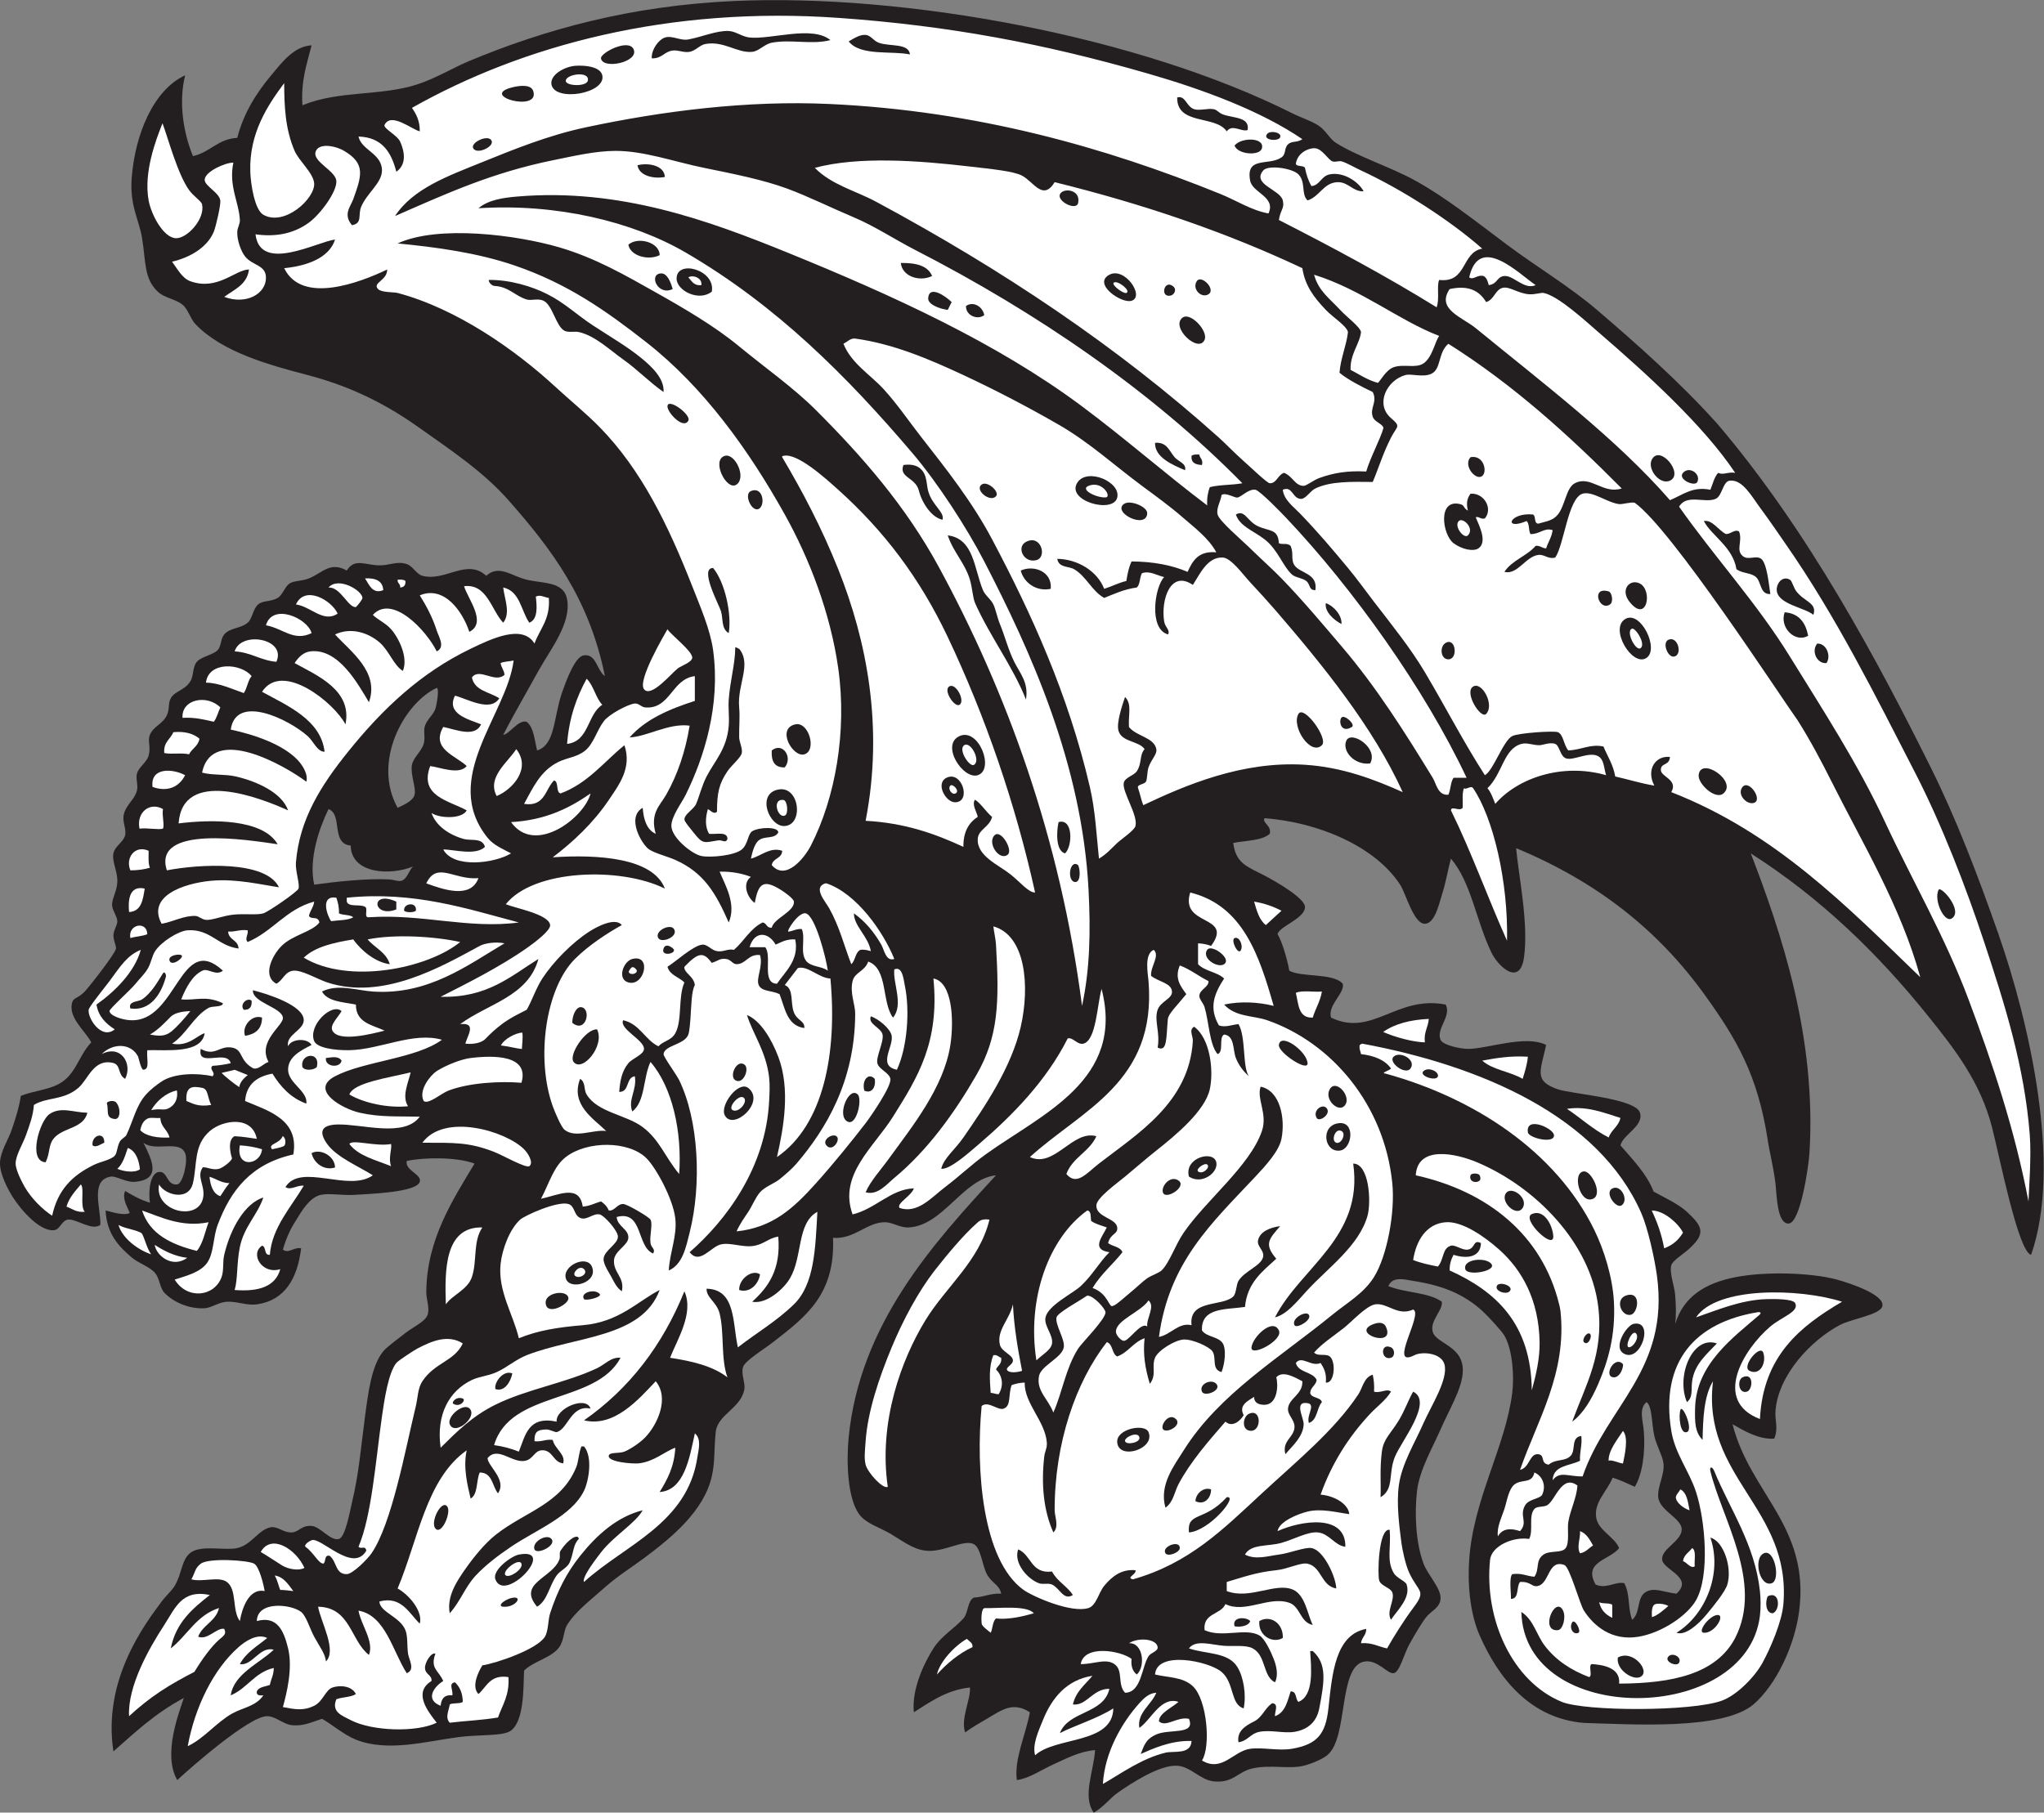<?xml version="1.0" encoding="UTF-8" standalone="no"?>
<svg
   xmlns:dc="http://purl.org/dc/elements/1.1/"
   xmlns:cc="http://creativecommons.org/ns#"
   xmlns:rdf="http://www.w3.org/1999/02/22-rdf-syntax-ns#"
   xmlns:svg="http://www.w3.org/2000/svg"
   xmlns="http://www.w3.org/2000/svg"
   viewBox="0 0 707.187 627.293"
   height="627.293"
   width="707.187"
   xml:space="preserve"
   id="svg2"
   version="1.1"><rect x="0" y="0" width="707.187" height="627.293" fill="#808080" stroke="none"/><defs
     id="defs6" /><g
     transform="matrix(1.333,0,0,-1.333,0,627.293)"
     id="g10"><g
       transform="scale(0.1)"
       id="g12"><path
         id="path14"
         style="fill:#231f20;fill-opacity:1;fill-rule:evenodd;stroke:none"
         d="m 5271.7,1448.19 c -33.44,7.54 -82.41,258.09 -101.5,331.61 -30.21,116.26 -94.37,199.18 -162.43,284.22 -133.04,166.23 -282.63,310.87 -463.55,426.34 78.14,-203.15 171.03,-476.23 152.26,-778.24 -2.22,-35.78 -23.77,-181.78 -54.14,-182.72 -30,-0.94 -30.59,73.24 -33.83,101.52 -5.13,44.65 -14.77,78.92 -20.3,115.04 -26.04,170.2 -81.91,263.38 -162.42,375.58 -121.72,169.62 -280.54,295.19 -490.62,382.35 6.05,-70.49 33.02,-195.47 20.3,-284.22 -10.84,-75.56 -67.03,-22.96 -84.59,13.53 -39.81,82.71 -52.03,181.25 -104.9,243.62 -7.84,-28.05 -12.89,-61.39 -23.68,-94.74 -6.86,-21.24 -17.85,-74.16 -44,-74.44 -29.11,-0.32 -48.91,77.81 -64.28,101.5 -64.34,99.23 -211.79,162.17 -351.89,172.57 -7.15,-11.79 19.17,-19.07 13.52,-40.6 -21.17,-18.3 -61.98,-16.97 -94.73,-23.69 6.79,-54.14 36.81,-61.21 81.21,-84.59 30.27,-15.94 104.05,-58.28 104.89,-81.2 1.09,-30.15 -67.14,-50.49 -71.06,-71.05 11.15,-17.15 25.52,-66.55 30.46,-94.75 30.92,-17.7 113.77,-5.29 138.72,-33.84 6.24,-23.81 -40.3,-56.18 -30.45,-87.97 107.8,-51.62 169.54,58.69 297.76,33.83 15.32,-30.91 -25.67,-62.6 -13.53,-91.35 5.92,-14.03 50.83,-23.49 71.05,-23.7 47.88,-0.46 150.71,37.65 203.02,10.16 -14.62,-68 -32.87,-93.25 30.46,-115.05 35.79,-12.32 201.97,-23.35 213.16,-60.9 10.38,-34.84 -43.86,-55.92 -50.76,-84.59 32.41,-37.99 67.62,-72.81 86.18,-120.08 23.62,-13.43 63.73,-31.45 86.39,-52.49 42.18,-39.13 49.59,-56.93 3.39,-98.12 -13.9,-12.37 -40.95,-29.1 -44,-40.6 -5.35,-20.2 8.71,-55.33 10.16,-77.83 1.78,-27.52 3.12,-46.72 0,-74.44 21.71,70.37 76.69,106.12 159.02,121.82 77.18,14.71 194.66,11.12 260.55,-6.77 32.85,-8.93 122.25,-38.38 118.43,-67.68 -3.11,-23.79 -79.78,-33.61 -111.66,-50.74 -74.27,-39.92 -157.34,-127.96 -165.8,-219.94 -2.64,-28.67 8.11,-45.913 -3.38,-74.448 -38.57,-3.321 -78.75,20.304 -108.28,37.218 45.49,-179.765 202.4,-266.086 172.56,-487.234 -11.92,-88.363 -59.14,-189.082 -118.43,-240.246 -79.93,-67.414 -315.19,-51.406 -439.14,-47.91 -141.61,11.308 -223.32,118.066 -271.42,227.238 -21.34,48.457 -32.31,118.25 -27.07,196.258 10.59,157.871 93.91,292.609 111.66,433.104 5.33,42.17 1.28,111.71 -20.3,148.89 -7.05,12.15 -42.77,50.9 -57.51,64.29 -49.3,44.69 -104.8,66.29 -179.34,77.81 -19.75,3.05 -53.4,13.44 -64.3,-13.53 42.07,-17.72 104.06,-15.51 138.74,-40.6 3.38,-22.5 -31.65,-48.84 -23.69,-77.83 8.96,-32.61 84.02,-36.18 77.83,-108.28 -3.69,-43.02 -35.11,-94.38 -57.52,-145.495 -21.3,-48.574 -54.64,-105.41 -60.91,-159.031 -6.85,-58.656 -3.53,-135.324 16.91,-189.477 11.38,-30.144 45.99,-64.011 44,-91.363 -1.7,-23.234 -24.08,-30.871 -37.22,-47.375 -10.84,-13.594 -28.59,-43.203 -43.99,-71.047 -13.96,-25.215 -24.83,-72.242 -40.61,-74.441 -15.97,-2.227 -40.94,34.98 -74.43,30.457 -70.63,-9.559 -41.79,-199.141 -98.14,-243.629 -14.97,-11.82 -43,-22.649 -60.9,-27.074 -38.42,-9.492 -84.12,3.41 -131.96,-6.754 -39.99,-8.508 -49.7,-38.918 -101.5,-33.84 -34.35,3.359 -59.63,38.371 -94.75,40.594 -46.35,2.961 -124.04,-48.524 -155.65,-71.043 C 2881.2,37.52 2863.52,13.75 2838.87,0 c -30.2,41.992 -0.16,106.633 3.38,162.41 -42.19,-3.719 -74.78,-22.176 -108.27,-37.215 -32.61,-14.64 -61.87,-36.074 -94.75,-40.605 -7.63,53.426 23.47,118.808 33.84,175.957 -44.64,28.848 -73.52,5.437 -111.66,-16.922 -20.16,-11.828 -40.32,-23.215 -56.25,-35.332 -12.81,34.488 15.07,86.598 12.27,116.543 -61.72,-5.969 -109.43,-41.742 -145.5,-64.289 -6.29,60.461 27.6,129.531 50.75,165.793 21.48,33.629 54.54,51.406 78.27,78.387 12.43,14.128 10.06,45.265 26.63,53.574 25.92,1.14 42.5,11.64 71.05,10.156 -4.77,23.996 -24.17,26.379 -37.22,50.742 -12.12,22.656 -15.4,67.989 -33.83,77.832 -25.83,13.789 -78.86,-22.41 -125.2,-16.914 -33.55,3.965 -59.16,25.02 -91.36,43.985 -28.06,16.523 -63.53,26.398 -81.21,50.75 -30.59,42.168 -33.2,137.461 -27.06,199.64 29.01,293.658 218.07,501.898 382.35,680.108 -85.61,-9.03 -136.95,-130.72 -226.71,-135.34 -22.04,-1.15 -41.91,13.4 -60.9,13.52 -48.17,0.33 -78.57,-44.38 -135.35,-40.59 5.9,-146.97 -70.03,-204.38 -155.64,-270.71 -25.66,-19.87 -71.86,-47.57 -77.83,-64.27 -6.07,-17 6.1,-40.82 3.38,-57.53 -8.1,-49.91 -69.94,-65.9 -74.44,-111.664 -4.84,-49.391 -1.46,-76.532 -10.15,-115.039 -20.56,-91.11 -106.52,-160.067 -172.56,-209.786 -33.35,-25.105 -73.08,-49.414 -108.28,-81.211 -30.71,-27.73 -72.88,-59.082 -94.73,-94.734 -9.46,-15.418 -7.69,-39.894 -20.31,-57.519 -19.95,-27.891 -66.72,-36.348 -91.36,-60.911 -1.9,-48.125 0.05,-129.55 -33.83,-155.64 -19.76,-15.227 -80.92,-9.922 -135.35,-16.926 -84.67,-10.891 -184.03,-39.758 -267.31,-6.77 -30.527,12.102 -66.71,42.786 -87.972,54.145 -33.82,-11.477 -48.68,-18.203 -74.442,-16.926 -25.808,1.289 -43.882,23.047 -67.671,23.699 C 648.613,251.609 497.172,119.09 460.176,84.59 420.938,150.691 465.977,262.52 477.09,297.762 399.098,255.801 347.742,205.5 294.375,159.031 c -28.547,185.703 81.367,330.012 125.195,389.121 10.86,14.633 26.344,27.981 33.836,40.606 19.996,33.644 17.41,71.25 43.989,87.969 28.918,18.187 86.453,3.086 118.429,10.148 37.637,8.332 55.719,49.277 87.977,54.141 17.277,2.617 32.211,-14.786 54.133,-13.536 18.058,1.036 23.976,18.836 50.757,16.922 22.809,-1.64 49.352,-40.203 71.055,-33.836 16.871,4.95 27.856,69.832 33.832,94.747 18.399,76.66 23.059,142.703 33.84,223.317 8.305,62.11 16.652,131.36 47.371,169.18 9.481,11.67 43.941,36.67 57.521,47.37 20.39,16.05 51.42,29.45 57.53,47.37 5.91,17.35 -3.43,40.81 -3.39,57.53 0.35,138.78 70.73,243.61 125.19,334.97 -46.69,17.5 -130.9,16.5 -175.95,6.77 -5.16,-24.89 39.99,-34.59 33.84,-54.14 -8.88,-28.23 -136.702,-31.33 -169.178,-33.83 -28.235,-2.18 -65.844,4.96 -87.973,0 -29.586,-6.65 -50.809,-44.99 -60.91,-60.91 -14.981,-23.6 -25.766,-42.71 -37.223,-81.21 15.047,-11.5 28.586,7.39 47.375,3.39 -9.504,-77.89 -42.058,-135.46 -115.043,-145.5 -26.32,-3.62 -51.226,8.14 -77.828,6.77 -20.645,-1.07 -40.391,-15.92 -57.52,-16.93 -41.359,-2.41 -82.597,16.77 -104.89,40.62 -11.539,12.33 -11.418,35.5 -23.684,50.75 -12.922,16.05 -42.558,24.93 -60.91,40.6 -34.754,29.66 -64.633,61.86 -67.676,121.81 9.25,-1.3 45.371,-15.06 62.883,-6.49 -7.855,18.24 -20.371,38.55 -12.125,57.25 20.399,-11.97 39.82,-23.35 64.293,-30.45 -3.863,23.83 -1.519,79.73 25.75,79.88 20.777,0.11 17.387,-35.53 45.305,-32.51 14.637,2.52 28.59,61.42 20.304,81.2 -14.878,35.51 -77.613,2.76 -108.285,27.07 21.168,-42.64 49.66,-96.67 -23.679,-101.51 -21.368,-1.41 -47.508,15.66 -60.903,13.54 -54.504,-8.67 -25.679,-82.44 -27.078,-125.2 -21.898,-16.85 -63.422,16.9 -84.59,13.53 -15.293,-2.42 -20.316,-24.6 -33.832,-27.07 -37.023,-6.75 -88.07,52.86 -108.273,84.59 C 21.207,1616.9 -1.383,1658.51 0,1688.44 c 1.316,28.53 21.508,58.32 30.453,84.59 10.121,29.72 18.656,55.95 23.684,87.97 36.676,13.73 69.926,15.37 98.125,30.46 44.984,24.07 50.965,72.58 84.593,108.27 -15.617,29.85 -56.175,60.73 -50.757,98.12 2.886,19.91 13.504,13.01 33.84,33.84 8.554,8.76 78.406,96.61 81.207,111.67 1.089,5.83 -6.79,20.83 -6.77,33.83 0.02,13.29 10.559,27.03 10.152,37.21 -0.5,12.67 -12.687,27.46 -13.535,40.6 -1.133,17.64 12.66,37 13.535,60.91 1.047,28.59 -14.449,52.23 -10.152,74.45 3.66,18.92 26.895,29.96 30.453,47.36 3.563,17.39 -8.133,34.69 -3.387,54.14 6.172,25.24 26.704,36.6 33.836,60.91 4.02,13.68 -3.351,30.73 0,43.99 4.536,17.87 25.528,29.6 30.461,47.37 6.473,23.34 -3.429,37.27 3.383,54.13 9.016,22.35 32.871,27.16 43.984,50.76 7.95,16.88 2.442,30.03 10.153,43.99 10.703,19.37 35.453,19.79 50.758,43.98 9.246,14.63 5.109,36.44 16.914,50.76 10.785,13.08 42.433,18 54.136,30.45 9.313,9.89 7.379,29.44 16.922,40.61 15.371,17.99 42.637,14.85 60.903,30.45 12.382,10.57 13.285,35.35 27.07,47.37 12.379,10.79 32.793,6.48 50.754,16.92 12.941,7.52 18.187,28.79 30.453,37.22 11.969,8.21 32.391,5.96 50.75,13.53 35.609,14.67 55.469,44.68 98.125,20.31 20.555,33.05 46.234,14.25 84.598,13.53 25.999,-0.49 45.149,11.85 71.049,3.38 15.9,-5.19 24.97,-26.24 40.6,-30.46 59.26,-15.97 115.35,46.4 165.8,0 32.7,30.09 65.55,-0.72 104.9,-10.14 42.85,-10.26 96.32,-4.08 104.9,-50.76 11.49,-62.61 -43.33,-129.95 -74.45,-186.1 -35.48,-64 -68.4,-121.09 -91.35,-165.8 15.23,0.63 38.93,39.95 60.9,33.84 18.67,-15.16 20.32,-47.35 27.07,-74.44 47.24,14.06 42.58,86.02 64.28,148.88 14.39,41.64 35.62,95.44 57.52,98.12 32.03,3.94 33.05,-39.21 54.15,-54.13 -40.27,200.39 -138.36,329.9 -250.39,456.79 -65.46,74.14 -147.35,128.44 -233.47,189.48 -83.71,59.33 -174.134,105.68 -287.611,135.34 -97.66,25.54 -221.238,59.07 -290.996,131.97 -13.773,14.4 -19.043,38.61 -33.832,50.75 -18.07,14.84 -46.645,17.07 -64.285,33.84 -35.988,34.2 -30.559,76.3 -40.613,138.73 -7.641,47.47 -32.458,84.59 -27.067,155.65 8.645,113.88 56.289,229.23 138.734,267.3 -17.828,-73.09 -3.593,-151.42 20.297,-209.79 44.555,9.6 63.832,44.46 115.047,47.38 16.125,63.38 49.289,116.24 87.977,162.41 28.301,33.78 58.871,75.3 104.89,77.82 -11.918,-47.85 -28.054,-91.49 -23.687,-155.64 93.941,38.9 203.613,23.48 297.756,54.14 49,15.95 90.94,42.37 135.35,60.91 195.39,81.53 417.57,143.41 686.87,155.64 444.97,20.21 1050.04,-91.41 1448.2,-290.99 24.66,-12.37 51.9,-20.65 71.06,-33.84 17.78,-12.24 26.78,-33.28 43.98,-43.99 58.24,-36.25 140.74,-61.78 206.41,-98.12 78.21,-43.3 157.31,-106.26 236.85,-165.8 77.37,-57.93 161.75,-107.79 233.47,-169.18 103.88,-88.93 213.28,-185.73 311.29,-294.38 239.15,-280.18 420.1,-622.63 554.92,-893.28 66.22,-132.87 122.48,-280.45 175.95,-433.09 78.94,-225.35 165.98,-601.69 84.59,-832.39 z m -998.18,-382.34 c 15.14,-10.24 13.22,-56.89 20.31,-87.979 5.97,-26.152 21.33,-50.969 23.69,-71.055 3.46,-29.464 -16.28,-60.539 -13.54,-87.976 3.53,-35.453 62.32,-55.063 60.9,-84.59 -1.45,-30.41 -54,-49.77 -50.75,-77.824 3.08,-26.457 83,-45.762 37.23,-87.969 -32.85,3.484 -59.47,18.184 -81.22,3.379 -22.47,-15.301 -11.91,-53.195 -33.83,-71.055 -11.74,28.379 -4.73,65.196 -20.3,94.735 -21.15,6.093 -47.17,-16.075 -74.45,-3.379 -34.1,59.894 37.37,63.547 60.91,94.738 -12.61,29.891 -53.47,45.059 -59.4,78.594 -7.09,40.031 28.64,68.898 42.49,104.129 20.83,-6.227 38.8,-15.34 57.51,-23.688 19.45,31.52 27.56,88.141 23.69,142.106 -2.16,30.114 -14.15,59.394 6.76,77.834 z m -3140,1854.22 c 7.46,-1.71 -0.51,-45.37 -3.39,-54.13 -5.06,-15.45 -21.08,-26.94 -27.06,-43.99 -4.86,-13.84 1.49,-30.91 -3.39,-47.38 -5.74,-19.37 -26.69,-35.17 -30.45,-54.13 -4.84,-24.39 11.33,-59.39 6.77,-77.82 -4.23,-17.08 -30.68,-27.46 -43.99,-33.84 -66.447,118.89 15.94,271.07 101.51,311.29 z M 852.676,2605.39 c 37.605,-14.05 5.262,-89.79 57.523,-94.74 1.571,-73.37 102.251,-78.82 162.411,-54.13 -10.2,-7.12 -14.88,-32.2 -30.45,-37.22 -7.8,-2.52 -21.43,2.86 -30.46,3.38 -58.512,3.41 -143.012,-6.07 -196.247,-13.54 -14.594,66.8 12.899,146.23 37.223,196.25 v 0" /><path
         id="path16"
         style="fill:#ffffff;fill-opacity:1;fill-rule:evenodd;stroke:none"
         d="m 737.633,4490.08 c 0.172,-58.46 2.379,-119.01 27.07,-175.95 11.567,-26.68 49.145,-57.75 50.75,-84.59 2.352,-39.23 -77.133,-112.26 -131.961,-81.2 -22.617,12.81 -32.769,79.49 -33.836,111.66 -3.308,99.78 45.024,172.52 87.977,230.08 v 0" /><path
         id="path18"
         style="fill:#ffffff;fill-opacity:1;fill-rule:evenodd;stroke:none"
         d="m 421.77,4385.73 c 14.109,-37.23 38.96,-131.27 68.855,-173.11 11.73,-16.41 32.051,-29.04 33.84,-37.22 8.344,-38.05 -38.699,-88.75 -67.672,-87.97 -33.105,0.89 -64.605,62.42 -71.055,98.12 -13.164,72.83 18.285,155.84 36.032,200.18 v 0" /><path
         id="path20"
         style="fill:#ffffff;fill-opacity:1;fill-rule:evenodd;stroke:none"
         d="m 605.676,4283.68 c -12.649,-60.64 14.605,-102.95 16.914,-148.88 0.512,-10.12 -6.36,-20.72 -6.766,-30.46 -0.922,-22.28 10.074,-51.59 20.297,-64.28 19.516,-24.22 53.391,-21.7 54.145,-54.14 0.996,-43.21 -51.836,-72.23 -108.278,-50.75 25.938,19.17 59.028,31.2 64.285,71.05 -35.339,-0.02 -81.644,-56.05 -152.257,-30.45 -20.93,7.58 -33.414,31.56 -47.375,50.75 47.222,10.8 91.937,37.79 108.277,77.82 5.668,13.91 18.543,70.37 16.918,81.21 -3.176,21.13 -41.606,37.66 -40.606,54.14 1.27,20.83 53.458,44.22 74.446,43.99 v 0" /><path
         id="path22"
         style="fill:#ffffff;fill-opacity:1;fill-rule:evenodd;stroke:none"
         d="m 1306.09,3089.26 c 19.89,24.97 3.32,61.55 0,91.35 43.72,-9.27 46.05,-59.96 67.66,-91.35 22.64,8.33 20.05,42.43 16.93,67.67 11.58,5.92 20.96,-1.48 33.83,-3.38 4.11,-56 -23.53,-80.23 -37.22,-118.43 -31.02,51.34 -111.88,12.45 -165.8,-13.53 -128.82,-62.09 -227.33,-154.55 -318.056,-267.31 -70.938,-88.17 -126.293,-175.69 -135.348,-287.61 -1.801,-22.28 10.465,-55.2 6.769,-67.67 -2.371,-7.99 -78.039,-60.21 -91.363,-64.29 -16.719,-5.12 -47.668,-0.26 -77.816,-3.39 -27.563,-2.86 -55.438,-15.05 -71.063,-13.53 -11.179,1.09 -18.886,9.76 -27.07,10.15 -29.402,1.4 -60.277,-15.67 -87.973,-20.3 -38.777,70.88 54.832,104.79 128.575,111.66 65.074,6.06 133.433,-10.88 175.953,-16.92 -33.993,70.24 -206.547,60.21 -290.993,43.98 -38.164,119.25 211.274,78.87 287.61,67.68 -38.531,66.35 -171.711,64.92 -257.156,54.14 10.132,143.87 210.171,67.62 284.222,33.84 -15.801,45.11 -78.66,74.68 -135.343,87.97 -28.165,6.6 -62.743,2.87 -87.973,10.15 26.859,127.18 217.578,16.29 270.691,-23.68 5.446,20.76 -11.777,45.28 -23.687,57.51 -38.422,39.47 -109.574,64.32 -172.567,77.83 13.555,93.55 150.27,27.08 199.637,-16.92 15.547,-13.86 25.008,-40.99 43.984,-40.6 -9.742,82.81 -95.394,118.85 -162.41,155.64 52.785,80.9 188.153,-29.44 216.551,-84.59 18.027,88.15 -72.094,126.27 -131.961,159.03 10.16,15.92 23.406,28.35 40.602,30.45 73.445,9.02 124.066,-85.42 152.269,-131.95 28.196,78.65 -48.402,132.1 -87.98,175.95 42.508,19.74 86.969,3.73 115.047,-20.31 25.519,-21.84 36.279,-58.76 60.899,-74.44 14.66,34.22 -10.01,84.97 -30.45,108.28 -13.94,15.9 -34.891,24.77 -47.371,37.22 50.191,54.62 138.781,-39.91 165.801,-94.75 23.19,11.01 4.91,38.55 0,54.15 -10.64,33.75 -27.13,64.41 -43.99,91.35 63.66,26.38 111.18,-41.98 128.58,-94.74 47.42,23.65 -4.9,87.24 -13.54,118.43 59.89,7.18 70.47,-62.03 101.52,-94.74 v 0" /><path
         id="path24"
         style="fill:#ffffff;fill-opacity:1;fill-rule:evenodd;stroke:none"
         d="m 1333.15,2991.13 c -17.58,-140.7 -191.06,-306.4 -67.67,-460.17 14.82,-18.48 35.61,-27.12 60.91,-40.6 -42.95,-26.08 -149.43,-39.58 -175.95,10.14 25.91,0.46 84.09,-16.97 108.27,6.77 -6.57,24.41 -36.41,15.48 -54.14,20.3 -38.57,10.5 -73.06,34.05 -84.59,67.68 20.66,-14.2 79.03,-16.52 91.36,6.77 -44.66,25.03 -124.53,36.28 -94.74,115.03 25.29,-3.05 74.97,-23.84 94.74,0 -27.83,26.92 -93.77,44.31 -60.9,101.52 31.16,-5.97 81.98,-28.82 98.12,6.76 -32.23,13.01 -91.39,27.09 -67.67,74.44 31.12,-7.51 91.53,-43.99 115.04,-6.76 -25.18,16.54 -64.25,19.2 -71.05,54.13 19.4,26.42 59.69,-16.13 84.58,6.77 -1.09,12.44 -8.34,18.72 -10.15,30.45 8.93,4.61 23.08,4 33.84,6.77 v 0" /><path
         id="path26"
         style="fill:#ffffff;fill-opacity:1;fill-rule:evenodd;stroke:none"
         d="m 1532.79,2646 c -15.26,-62.21 -143.92,-161.94 -206.4,-74.44 88.68,4.93 151.25,35.98 206.4,74.44 v 0" /><path
         id="path28"
         style="fill:#ffffff;fill-opacity:1;fill-rule:evenodd;stroke:none"
         d="m 1194.43,2260.27 c -85.32,-69.34 -290.035,-110.63 -406.039,-40.6 30.039,28.6 78.168,39.12 128.578,47.37 20.89,-30.04 59.148,-60.16 94.731,-64.29 -9.41,31.18 -38.911,42.28 -57.516,64.29 71.406,14.41 175.546,7.62 240.246,-6.77 v 0" /><path
         id="path30"
         style="fill:#ffffff;fill-opacity:1;fill-rule:evenodd;stroke:none"
         d="m 666.578,1749.34 c -20.098,2.46 -33.547,5.65 -57.949,6.76 -18.066,-9.46 -11.184,-42.69 -6.34,-57.51 -3.066,-9.05 -24.891,-24.76 -33.836,-27.08 -16.758,-4.31 -29.742,4.54 -42.023,3.95 -16.942,-23.67 4.781,-45.54 1.418,-75 -7.809,-68.41 -128.766,-41.16 -115.039,30.46 15.367,-27.68 76.781,-44.34 87.968,3.38 11.59,49.43 1.153,98.28 43.989,135.34 33.105,28.65 109.57,41.11 121.812,-20.3 v 0" /><path
         id="path32"
         style="fill:#ffffff;fill-opacity:1;fill-rule:evenodd;stroke:none"
         d="m 2568.18,1539.55 c -26.23,-107.57 -112.35,-173.46 -165.8,-260.54 -62.49,-101.8 -122.85,-264.73 -98.13,-433.1 -12.63,-7.043 -52.5,37.313 -57.52,57.516 -4.09,16.488 -1.89,34.543 0,60.91 5.55,77.394 34.05,162.524 67.67,243.624 29.77,71.79 70.07,146.37 111.67,199.64 33.32,42.66 75.15,92.43 108.27,121.8 5.94,5.27 12.64,13.42 33.84,10.15 v 0" /><path
         id="path34"
         style="fill:#ffffff;fill-opacity:1;fill-rule:evenodd;stroke:none"
         d="m 3975.77,1096.3 c -1.7,173.13 -92.76,256.88 -213.16,311.3 -0.53,17.43 4.32,29.5 10.14,40.59 32.46,-10.44 70.09,-8.03 71.06,30.46 -21.1,10.47 -13.81,-13.6 -33.84,-16.92 -14.72,-2.43 -32.83,13.24 -43.99,10.15 -23.17,-6.41 -17.73,-35.79 -33.83,-54.13 -22.66,4.41 -44.95,9.19 -64.29,16.92 7.66,50.18 33.82,94.29 84.59,98.11 42.1,3.18 99.6,-36.13 138.73,-71.05 59.25,-52.87 102.92,-130.72 104.89,-240.25 0.77,-42.91 -9.77,-86.97 -20.3,-125.18 z m -172.57,314.68 c 4.76,-18.68 81.94,-5.33 67.68,13.53 -13.9,18.37 -74.49,13.17 -67.68,-13.53 z m 81.21,-47.38 c 0.29,-11.01 25.1,-19.14 33.84,-10.15 14.2,14.62 -34.33,29.53 -33.84,10.15 v 0" /><path
         id="path36"
         style="fill:#ffffff;fill-opacity:1;fill-rule:evenodd;stroke:none"
         d="m 4781.07,1326.39 c -108.68,-63.89 -204.79,-140.34 -213.16,-304.53 -123.5,47.21 -43.07,180.73 27.06,240.24 30.26,25.67 76.05,38.26 64.29,60.91 -6.28,11.27 -56.11,10.65 -74.44,10.13 -66.92,-1.84 -132.85,-30.29 -182.71,-47.36 54.1,80.84 269.26,75.69 378.96,40.61 z m -240.23,-179.34 c 27.39,-13.48 44.43,20.7 35.88,46.7 -7.88,23.97 -57.84,-35.89 -35.88,-46.7 z m -6.78,-54.14 c 15.58,4.58 18.72,51.34 -11.05,37.38 -14.79,-6.93 -10.84,-43.82 11.05,-37.38 v 0" /><path
         id="path38"
         style="fill:#ffffff;fill-opacity:1;fill-rule:evenodd;stroke:none"
         d="m 2683.22,517.695 c -28.8,-8.613 -67.29,-17.195 -98.12,-13.523 -8.87,-8.059 -8.44,-25.414 -13.54,-37.219 -8.38,6.531 -22.91,17.402 -23.68,23.672 -1.11,8.918 -1.56,40.488 7.91,40.32 38.45,-0.672 109.29,7.864 127.43,-13.25 v 0" /><path
         id="path40"
         style="fill:#ffffff;fill-opacity:1;fill-rule:evenodd;stroke:none"
         d="m 494.016,2080.94 c -14.504,-18.56 -35.203,-41.84 -49.453,-53.09 -16.04,-12.64 -30.149,-12.36 -55.442,-7.82 21.848,12.68 35.813,28.02 53.766,46.1 10.551,10.64 31.156,14.05 51.129,14.81 v 0" /><path
         id="path42"
         style="fill:#ffffff;fill-opacity:1;fill-rule:evenodd;stroke:none"
         d="m 1668.13,785.008 c -66.79,-16.676 -119.52,-64.625 -162.42,-118.438 -35.53,-44.59 -58.89,-91.082 -77.82,-148.875 -5.7,-17.402 -4.19,-45.429 -13.53,-60.898 -19.65,-32.559 -125.38,-68.789 -162.42,-74.445 -11.33,-18.524 -28.71,-55.27 -10.14,-74.43 21.7,18.883 29.95,51.226 77.82,43.98 3.19,-47.175 -15.66,-72.32 -27.07,-104.898 -39.51,-6.723 -83.85,-8.637 -125.19,-13.539 -12.7,13.078 -2.55,30.937 0,47.375 8.38,5.144 26.23,0.832 33.83,6.765 -0.4,23.282 -8.13,39.25 -20.3,50.754 -17.9,-3.046 -4.46,-18.769 -6.77,-33.828 -21.38,2.207 -28.77,-9.57 -30.45,-27.07 -40.26,15.129 -19.08,48.418 6.77,64.289 -11.83,27.516 -34.79,32.176 -20.31,71.051 -11.35,4.004 -27.64,-23.59 -27.06,-37.215 0.74,-17.648 18.39,-17.617 16.91,-33.836 -48.05,-29.492 -10.49,-77.777 13.54,-108.285 -53.41,-25.945 -168.504,-21.914 -223.321,6.777 -23.164,12.11 -50.679,21.059 -37.219,54.133 15.383,6.055 38.016,4.852 50.75,13.547 -11.679,22.957 -43.972,22.859 -60.902,16.914 -18.203,-6.41 -24.547,-36.156 -47.375,-47.375 -27.633,-13.582 -48.832,-9.578 -81.207,-3.391 9.567,34.59 26.102,100.254 13.535,152.27 -11.183,46.328 -28.609,85.515 -81.203,71.051 1.203,53.086 88.813,44.082 115.043,23.695 13.141,-10.227 22.52,-43.363 33.832,-64.289 13.199,-24.414 29.277,-45.012 30.453,-64.289 29.414,28.457 -13.617,102.992 -20.301,142.101 84.192,-1.523 83.891,-87.539 131.969,-125.183 13.942,34.969 -20.734,77.976 -27.074,115.039 70.01,-12.336 88.57,-105.422 125.19,-162.414 22.81,8.664 5.7,34.929 3.39,50.75 -2.83,19.308 -0.39,45.07 -6.77,60.91 -14.36,35.656 -65.779,45.957 -67.669,74.441 57.399,15.637 77.939,-31.746 104.889,-57.527 8.79,32.031 -28.08,75.184 -57.52,91.355 53.28,126.059 74.04,284.622 179.33,358.672 -9.56,-43.672 1.57,-89.117 10.15,-125.191 19.58,10.867 14.14,46.773 23.69,67.664 33.49,-0.352 32.1,-35.566 47.37,-54.129 23.98,35.067 -26.26,70.039 -27.07,91.356 26.61,32.421 64.24,-14.336 98.13,-6.766 22.36,4.988 23.56,29.305 47.37,27.066 24.47,-2.304 25.56,-31.386 50.75,-33.836 7.08,23.555 -22.51,37.891 -27.07,60.899 -19.27,2.351 -28.1,-5.723 -47.37,-3.379 -0.57,23.777 6.65,29.805 30.45,30.449 9.19,0.254 22.96,-7.703 27.07,-6.769 29.1,6.621 37.1,72.164 87.98,60.914 -11.23,34.96 -91.66,0.17 -87.98,-33.84 -74.4,15.76 -81.22,-36.078 -98.13,-77.817 -19.31,7.747 -40.57,13.559 -64.28,16.915 42.13,142.832 264.18,105.762 328.21,226.712 -24.18,2.7 -40.34,-17.38 -60.9,-27.07 -81.7,-38.55 -182.64,-54.55 -263.93,-94.75 -60.21,-29.78 -100.47,-70.361 -142.11,-111.666 -12.02,86.026 21.72,147.376 81.21,175.956 18.07,8.68 42.34,10.37 64.28,20.3 26.29,11.88 50.72,33.37 77.83,43.99 125.9,49.3 299.1,44.2 345.13,169.18 -56.67,-28.69 -104.58,-83.36 -199.64,-91.35 -63.72,-5.36 -115.09,-13.24 -165.8,-33.85 -15.13,63.43 -54.79,122.66 -47.37,192.87 3.99,37.64 23.06,89.92 50.76,115.04 11.89,10.78 96.97,49.1 125.2,40.61 18.3,-5.51 13.09,-31.53 33.83,-37.22 15.18,-4.17 31.27,13.59 47.38,10.15 11.65,-2.5 47.13,-41.92 47.36,-57.52 0.29,-19.56 -35.5,-35.55 -37.22,-57.53 -1.1,-14.08 14.45,-36.39 20.31,-47.36 7.05,-13.23 13.45,-27.8 27.06,-37.23 8.18,36.69 -22.64,47.97 -20.3,81.22 1.67,23.68 36.4,38.55 37.22,57.52 1.02,23.22 -27.64,28.38 -30.45,54.14 69.09,19 51.31,-76.95 94.74,-94.75 7.02,12.16 -4.69,13.67 -6.77,27.07 -2.97,19.22 6.49,48.65 0,60.9 -3.58,6.78 -60.77,40.57 -71.05,40.61 -16.07,0.06 -21.9,-18.74 -37.22,-16.92 -4.27,10.39 -11.53,17.78 -20.3,23.69 -15.72,-4.59 -28.49,-12.13 -47.38,-13.54 -8.5,59.45 -63.43,29.66 -108.27,20.3 21.68,41.04 32.45,83.49 64.29,108.28 54.54,42.47 163.14,43.25 209.78,-3.38 23.95,-23.96 68.54,-104.32 74.45,-155.65 5.27,-45.9 -14.37,-88.14 -16.93,-135.34 36.04,15.23 44.85,61.24 54.15,98.12 31.92,126.75 23.19,292.36 -27.07,395.88 -7.12,14.64 -41.24,61.08 -40.61,67.68 2.21,23.17 54.63,24.15 64.29,50.75 3.04,8.38 4.77,30.71 5.49,40.6 2.31,31.84 2.33,71.62 11.43,87.98 -2.73,23.66 -29.03,31.21 -27.07,47.37 37.98,39.85 50.25,37.73 71.05,10.15 17.27,5.49 20.88,12.35 37.22,10.15 13.13,-1.77 16.62,-13.46 27.08,-13.53 24.26,-0.17 30.15,27.01 60.9,23.68 8.73,-29.08 -11.05,-60.13 -3.38,-77.82 7.6,-17.54 34.36,-13.68 54.13,-23.69 14.09,-36.66 19.43,-82.09 64.29,-87.97 1.34,19.03 -18.34,18.69 -27.07,40.6 -10.06,25.22 0.73,60.91 -23.68,71.06 l 33.83,43.99 c 25.65,7.5 54.97,-26.22 84.59,-27.07 18.07,-193.39 -17.59,-380.47 -138.72,-463.56 17.47,76.55 35.22,176.62 3.38,260.53 -17.81,46.96 -46.88,94.39 -81.21,108.28 14.06,-46.8 49.93,-94.56 57.53,-162.41 2.24,-20.08 0.95,-42.21 0,-60.9 -8.89,-173.31 -111.4,-309.47 -206.4,-392.51 26.42,-33.38 54.48,14.18 81.2,20.3 25.74,5.9 58.25,-9.5 87.98,-3.38 25.35,5.23 35.89,19.58 60.9,23.69 7.23,-86.19 -26.3,-131.61 -67.67,-169.18 36.92,-7.11 81.84,33.06 98.12,60.91 33.36,57.03 17.27,143.12 71.06,172.55 -5.21,-94.02 -7.22,-187.82 -60.91,-240.23 -44.73,-43.67 -97.8,-74.63 -145.49,-111.66 -14.17,63.66 -4.92,150.72 -81.21,152.26 -0.7,-23.83 26.07,-33.79 33.84,-64.29 12.59,-49.47 2.7,-117.28 20.3,-165.79 -37.44,29.09 -91.08,42 -148.88,50.76 17.99,46.51 62.72,115.87 37.22,172.55 -57.2,-141.3 -143.66,-253.34 -260.55,-334.97 78.24,-18.871 141.41,54.2 186.11,101.5 35.83,-43.41 5.16,-111.77 -27.07,-145.488 -14.45,-15.117 -40.22,-31.66 -54.14,-37.219 -13.21,-5.293 -38.37,-0.886 -40.6,-10.152 -4.1,-17.062 62.24,-22.016 77.82,-20.305 39.63,4.348 67.02,30.606 94.75,40.598 -2.44,-49.445 -20.9,-82.863 -40.61,-115.039 63.44,4.336 77.4,87.184 91.36,152.262 18.1,-14.324 9.13,-44.715 6.76,-60.907 -25.33,-173.64 -188.99,-228.593 -294.38,-324.824 -4.85,8.653 14.31,38.469 44,76.699 33.98,43.762 89.54,75.696 108.27,109.403 z M 686.879,575.215 c -42.402,8.496 -59.473,-48.731 -64.289,-77.824 -20.879,27.269 -6.731,81.789 -33.84,101.515 -21.137,15.383 -62.848,-1.121 -92.051,6.77 10.297,18.152 8.746,28.75 24.379,40.601 21.047,15.774 123.84,8.996 138.731,0 13.035,-7.867 24.214,-53.101 27.07,-71.062 z m 26.187,40.418 c 23.821,-3.25 36.465,-25.133 48.25,-40.418 -12.839,1.496 -24.601,3.164 -33.851,2.949 -3.555,6.887 -6.356,23.262 -14.399,37.469 z M 2013.26,2253.51 c 14.98,6.45 27.99,14.87 50.76,13.53 10.82,-53.27 -25.9,-83.31 -47.37,-115.05 -41.01,0.72 -11.83,71.64 -30.46,94.75 -13.53,0 -27.06,0 -40.6,0 12.08,42.12 47.73,41.39 67.67,6.77 z m 135.35,-67.68 c -16.3,12.62 -45.62,9.2 -57.52,27.07 -14.67,22.03 0.12,58.33 -10.15,81.2 -14.3,0.76 -21.86,-5.21 -33.84,-6.76 -9.26,-3.18 24.89,51.55 43.99,47.37 25.07,-5.51 53.31,-116.96 57.52,-148.88 z m 169.18,-121.81 c 28.25,33.21 -0.77,89.98 3.39,125.19 21.24,9.25 24,-26.08 27.06,-40.6 14.44,-68.47 5.8,-164.07 -20.3,-219.94 -50.97,10.29 -8.76,59.01 -13.54,87.98 -3.11,18.92 -35.13,44.57 -54.13,50.75 -8.57,-20.21 26.86,-29.27 30.45,-47.37 3.71,-18.72 -17.51,-58.29 -13.54,-74.44 3.96,-16.07 31.12,-24.5 33.84,-40.6 3.3,-19.45 -52.68,-99.99 -64.29,-115.05 -33.77,-43.77 -81.08,-102.64 -128.57,-155.64 -59.21,-66.07 -113.34,-115.47 -206.4,-125.2 8.98,19.95 19.69,34.58 30.45,50.75 10.36,15.59 18.72,37.45 30.45,50.76 13,14.75 37.13,22.76 50.75,33.83 15.98,13.01 32.69,27.36 43.99,40.61 76.13,89.16 151.69,213.79 152.26,389.12 0.09,25 -14.21,52.85 -6.77,84.59 5.47,23.27 31.73,25.08 40.61,50.75 51.64,-18.28 34.5,-105.36 64.29,-145.49 z m -47.37,-159.03 c -16.39,17.72 -34.21,-4.06 -27.07,-30.45 17.95,-8.7 30.63,7.42 27.07,30.45 z m -43.99,-40.61 c -21.91,21.73 -52.66,-48.36 -30.45,-67.67 25.84,-22.47 43.2,55.04 30.45,67.67 z m -77.82,-135.35 c 14.47,-10.21 32,16.87 23.72,25.91 -10.65,11.63 -44.87,-10.98 -23.72,-25.91 z m 172.57,487.25 c -22.02,-7.12 -25.91,23.34 -33.84,37.23 -17.88,31.26 -41.29,60.27 -71.06,81.2 0.29,-33.83 37.42,-59.37 43.99,-98.13 -8.11,2.05 -15.44,4.87 -27.07,3.39 -13.74,-6.56 -12.72,-27.88 -23.68,-37.22 -18.61,47.46 -29.92,96.26 -57.53,145.5 -10.15,18.1 -42.53,53.32 -10.15,64.28 0.56,0.18 2.83,0.18 3.39,0 77.95,-26.24 147.34,-125.35 175.95,-196.25 z m -517.7,734.25 c 0,-21.43 0,-42.86 0,-64.3 -66.59,-21.38 -128.24,-47.71 -169.18,-94.73 45.22,1.8 101.21,37.68 155.65,30.45 -10.78,-66.7 -31.48,-127.82 -60.91,-179.33 -16.19,-28.34 -42.43,-47.73 -27.07,-101.51 -23.15,10.69 -31.4,36.28 -33.84,67.67 -43.47,-25.09 -2.25,-95.46 16.92,-108.28 14.76,-9.87 48.67,-18.55 67.68,-27.06 74.04,-33.19 104.46,-84.81 138.72,-162.42 20.59,48.07 -9.36,97.01 -23.68,131.96 32.14,0.57 58.4,-4.75 81.21,-13.53 -24.06,-17.25 -8.84,-55.25 10.15,-67.68 8.99,52 23.14,61.68 67.67,33.84 10.93,-6.83 33.29,-22.89 33.83,-30.45 1.89,-26.25 -52.44,-43.4 -57.52,-67.67 -13.94,-1.53 -12.7,12.11 -23.68,13.53 -32.57,-15.93 -48.28,-48.72 -74.45,-71.05 -16.22,3.66 -26.64,-6.22 -43.98,-3.39 -14.73,2.42 -24.13,17.37 -37.22,16.93 -22.83,-0.8 -70.53,-44.77 -91.36,-57.53 6.14,-22.06 29.92,-26.47 43.99,-40.61 -16.86,-37.78 -5.12,-98.48 -23.68,-131.96 -10.53,-18.98 -29.39,-18.93 -44,-33.83 -35.39,17.61 -48.05,57.97 -91.35,67.67 -10.68,-22.91 54.63,-50.97 54.14,-74.45 -0.32,-14.92 -30.32,-24.61 -40.61,-37.21 -17.68,-21.64 -21.6,-47.4 -23.68,-74.44 27.44,-0.37 16.53,37.6 40.6,40.61 5.76,-36.62 -18.52,-59.88 -6.77,-91.36 33.85,24.8 28.2,89.1 47.37,128.57 56.83,-65.97 82.02,-180.73 74.45,-290.98 -36.95,44.15 -50.44,88.4 -94.75,121.81 -42.83,32.28 -117.11,37.74 -145.49,84.58 -8.23,13.58 -1.96,31.95 -16.93,40.61 -26.02,-67.15 35.67,-103.82 67.68,-135.35 -33.25,4.57 -80.26,-19.78 -108.28,3.39 -8.35,6.9 -24.5,44.23 -30.45,60.9 -44.48,124.62 -18.5,306.32 57.52,382.35 35.25,35.24 84.24,67.24 121.81,87.98 -17.26,21.29 -65.2,-4.44 -84.59,-16.92 -44.15,-28.43 -92.86,-77.61 -121.81,-121.81 -16.32,-24.94 -29.24,-63.13 -40.6,-81.2 -14.63,-7.76 -40.82,-19.49 -64.29,-37.23 -17.67,-13.36 -29.09,-24.15 -43.01,-38.51 -9.8,-10.13 -30.92,-14.44 -51.73,-12.24 4.27,19.84 31.22,55.58 -13.53,50.75 71.11,52.95 176.51,71.62 203.01,169.18 -72.28,-45.01 -133.05,-101.55 -253.77,-98.13 62.31,31.62 155.71,78.06 226.7,128.59 18.66,13.28 58.78,43.48 57.52,57.52 -2.51,27.97 -89.57,43.58 -115.04,54.13 71.75,90.79 297.46,97.85 412.8,40.61 -30.05,79.65 -172.73,89.23 -290.99,81.21 51.39,38.85 104.86,88.44 145.5,148.87 26.46,39.36 60.38,83.01 40.6,142.12 -53.59,-43.42 -95.02,-98.98 -165.8,-125.2 -13.22,3.69 -3.69,30.15 -16.91,33.84 -23.29,-22.96 -23.4,-69.1 -77.83,-60.91 23.12,41.75 41.82,84.98 87.98,108.28 24.04,12.14 49.91,12.76 71.05,30.45 22.33,18.69 29.14,51.35 48.64,76.77 13.06,17 61.83,43.44 79.94,45.04 10.43,0.92 16.19,-9.3 27.07,-10.15 65.04,-5.04 68.44,74.19 128.58,81.21 z m -94.75,-680.11 c 8.69,-14.32 53.25,3.96 40.61,23.68 -9.68,15.11 -51.75,-5.31 -40.61,-23.68 z m 13.54,-27.06 c -7.27,-21.02 29.51,-14.28 27.07,-3.39 -0.88,3.94 -21.23,20.25 -27.07,3.39 z m -91.36,-87.99 c 41.87,-11.63 61.81,74.03 10.15,60.91 -22.86,-5.81 -40.45,-52.48 -10.15,-60.91 z m -121.81,-64.28 c -13.23,2.27 -23.92,-20.84 -23.69,-40.6 35.8,-28.78 50.28,36.04 23.69,40.6 z m -20.3,-142.12 c 22.24,-28.22 81.96,41.46 60.91,84.59 -30.57,1.2 -74.67,-67.13 -60.91,-84.59 z m -247,477.09 c -19.94,-54.22 -89.82,-30.14 -135.35,-13.53 27.78,58.15 71.44,8.24 135.35,13.53 z m 113.81,-400.88 c 2.34,-13.6 -0.79,-31.52 -0.93,-42.65 -17.41,1.77 -27.73,5.75 -54.42,9.21 7.6,16.71 38.09,32.58 55.35,33.44 z m -2.15,-130.34 c -54,4.43 -134.57,0.67 -189.49,-20.3 -18.91,-7.23 -51.92,-36.74 -64.29,-27.07 -14.33,28.07 17.34,66.75 33.84,77.81 25.56,15.88 63.34,30.79 87.97,33.85 59.85,7.38 153.06,8.21 131.97,-64.29 z m -257.17,-155.65 c 56.73,77.78 215.52,31.16 263.93,-16.92 10.99,-10.91 25.49,-35.41 13.53,-43.98 -8.29,-5.97 -71.48,29.53 -91.35,37.22 -65.7,25.38 -102.92,23.6 -186.11,23.68 z m 812.08,162.41 c 20.83,-13.04 38.16,30.54 23.68,40.61 -20.15,14.03 -40.11,-30.33 -23.68,-40.61 z m -27.07,-91.35 c 21.61,-40.95 106.88,34.51 60.91,71.05 -25.18,20.02 -74.77,-44.8 -60.91,-71.05 z M 1468.5,1387.3 c 9.35,-33.32 85.95,-11.11 67.67,30.45 -13.83,31.45 -76.74,1.86 -67.67,-30.45 z m 450.02,-30.46 c 27.24,-8.59 50.3,14.67 54.14,40.61 -19.93,13.97 -55.16,-11.47 -54.14,-40.61 z m -402.66,-23.7 c 3.54,-5.27 48.25,4.97 40.62,13.55 -12.93,14.51 -51.89,3.31 -40.62,-13.55 z m -40.59,3.39 c -3.97,23.93 -69.93,12.8 -57.53,-20.3 8.73,-23.27 60.14,4.55 57.53,20.3 z m -189.49,-236.85 c 23.45,-8.06 39.61,18.5 43.99,40.6 -23.32,9.81 -47.91,-23.16 -43.99,-40.6 z m -109.3,-38.2 c 17.7,-10.79 34.13,10.24 24.5,13.7 -17.52,6.32 -29.68,-10.54 -24.5,-13.7 z m -9.12,-53.16 c 11.81,-29.648 67.44,13.82 54.13,37.23 -13.66,24.03 -62.56,-16.08 -54.13,-37.23 z m 341.74,-57.519 c -7.17,-17.723 -7.44,-39.278 -13.53,-54.129 -39.53,-96.418 -133.89,-115.469 -209.79,-175.949 -27.73,-22.11 -56.89,-58.118 -77.82,-87.977 -20.85,-29.746 -49.37,-71.242 -40.6,-115.051 28.2,31.328 39.78,68.508 67.67,98.125 24.72,26.262 56.09,50.664 91.36,74.442 65.51,44.179 157.73,79.804 189.47,145.492 11.75,24.297 23.54,86.519 0,115.047 -2.25,0 -4.5,0 -6.76,0 z M 1130.13,737.637 c 15.85,-18.547 42.39,42.761 30.46,57.519 -14.71,18.192 -44.82,-40.722 -30.46,-57.519 z m 257.16,-54.141 c 5.85,-15.019 58.27,9.891 43.99,27.07 -12.28,14.766 -51.46,-7.882 -43.99,-27.07 z m 67.67,-3.379 c -4.47,-6.73 0.25,-14.539 -3.38,-23.691 -19.06,-48.016 -109.35,-60.774 -57.52,-121.817 27.21,16.211 31.32,54.239 50.75,81.211 9.3,12.899 27.96,19.934 33.84,33.84 11.14,26.297 8.37,45.992 23.69,60.906 -1.63,15.313 -28.08,-0.761 -47.38,-30.449 z m -169.18,-74.441 c 23.81,-64.485 162.97,83.719 60.9,64.285 -19.09,-3.633 -69.82,-40.117 -60.9,-64.285 z m 20.31,-71.067 c 29.11,-2.511 48.69,23.223 30.44,23.692 -20.04,0.527 -50.12,-21.992 -30.44,-23.692 v 0" /><path
         id="path44"
         style="fill:#ffffff;fill-opacity:1;fill-rule:evenodd;stroke:none"
         d="m 1251.94,1519.26 c -24.85,-36.8 -13.07,-86.83 -27.06,-128.58 -11.28,-33.66 -50.72,-46.29 -67.68,-71.06 -2.91,87.51 -3.81,202.31 94.74,199.64 z M 790.141,635.43 c -13.832,-8.157 -41.825,-3.496 -57.383,5.996 -16.602,10.137 -38.27,25.117 -56.028,35.301 27.071,48.312 90.907,8.226 113.411,-41.297 z m 411.049,582.68 c -22.14,-46.72 -72.48,-49.18 -104.9,-98.13 -12.09,-18.26 -11.62,-42.37 -16.91,-64.29 -27.5,-113.885 -62.34,-305.475 -115.044,-382.342 -10.227,-14.922 -48.793,-53.953 -64.293,-54.149 -29.988,-0.359 -25.246,31.68 -43.984,47.371 -15.629,4.356 -9.305,-16.441 -16.918,-20.105 -13.399,1.133 -24.664,28.262 -45.473,43.047 -6.418,4.57 6.723,14.383 15.023,17.664 24.106,9.551 107.344,-86.903 142.11,-27.059 -2.832,14.863 -13.297,2.5 -20.301,10.145 34.035,79.621 44.48,222.66 60.906,338.368 6.035,42.51 16.644,113.17 37.224,138.72 5.47,6.81 47.84,33.92 54.13,37.22 36.46,19.14 79.85,38.24 118.43,13.54 v 0" /><path
         id="path46"
         style="fill:#ffffff;fill-opacity:1;fill-rule:evenodd;stroke:none"
         d="m 4235.6,3073.75 c 8.36,3.56 34.32,-35.2 24.4,-48.78 -11.75,-16.08 -41.95,41.3 -24.4,48.78 z M 2502.15,2770.88 c 16.71,12.29 44.36,-39.83 25.74,-50.75 -11.27,-6.62 -41.5,39.17 -25.74,50.75 z m -35.48,-104.58 c 6.13,6.09 25.79,-14.25 13.54,-20.3 -10.01,-4.94 -21.13,12.77 -13.54,20.3 z m 358.66,778.24 c 35.53,14.42 59.88,-28.01 45.46,-29.83 -21.81,-2.76 -69.82,19.94 -45.46,29.83 z m 65.9,527.84 c 10.19,6.31 45.21,-21.78 32.23,-27.07 -7.22,-2.94 -40.92,21.69 -32.23,27.07 z m 895.06,-619.2 c 10.64,10.64 41.76,-19.14 23.68,-37.22 -10.31,-10.31 -37.05,23.86 -23.68,37.22 v 0" /><path
         id="path48"
         style="fill:#ffffff;fill-opacity:1;fill-rule:evenodd;stroke:none"
         d="m 1786.56,3985.92 c 11.81,7.16 36.85,-1.39 33.83,-20.3 -20.1,-2.06 -25.04,11.04 -33.83,20.3 z m 247,-1356.84 c 10.07,-1.38 13.82,-36.52 3.39,-40.6 -18.94,-7.41 -34.06,44.84 -3.39,40.6 z m -507.82,1867.48 c -3.42,-16.61 -59.29,-14.38 -57.24,0.29 2.37,17 62.5,25.34 57.24,-0.29 v 0" /><path
         id="path50"
         style="fill:#ffffff;fill-opacity:1;fill-rule:evenodd;stroke:none"
         d="m 3089.26,2388.84 c 136.34,-33.96 178.68,-161.93 216.55,-294.38 -39.51,9.93 -86.12,12.59 -128.58,3.39 29.99,-32.83 75.84,-28.16 111.66,-40.6 167.22,-58.05 304.25,-218.92 324.82,-422.95 7.74,-76.62 -13.69,-189.31 -47.36,-243.62 -26.51,-42.75 -69.89,-66.75 -108.28,-98.13 -135.5,-110.81 -294.07,-205.28 -385.73,-351.898 -24.93,-39.859 -64.4,-89.898 -47.37,-148.886 20.92,14.73 23.33,41.132 33.83,60.918 30.9,58.148 78.13,112.16 121.81,162.406 18.02,-16.457 39.44,2.86 47.37,16.91 -13.26,24.65 8.84,36.05 27.08,47.38 -0.34,-20.81 22.56,-21.2 30.45,-20.3 30.13,3.44 32.82,50.52 27.06,71.06 16.82,19.13 49.47,-0.8 67.68,-10.16 1.74,-34.27 -35.27,-43.94 -37.22,-71.05 -1.21,-16.89 17.45,-29.39 16.91,-47.37 -0.82,-27.986 -33.26,-35.681 -23.68,-71.06 15.28,18.973 46.47,44.578 47.37,77.82 0.49,17.64 -27.87,62.97 13.53,54.14 15.87,-7.25 -6.39,-30.84 0,-50.75 22.33,6.98 20.11,38.54 33.85,54.14 -4.1,13.95 -26.9,9.21 -30.46,23.68 1.26,15.65 14.66,19.18 16.91,33.84 -10.6,22.09 -47.27,18.14 -54.13,43.98 15.59,20.7 39.36,-10.97 64.29,0 8.47,-12.96 16.01,-26.84 13.53,-50.75 20.67,-3.42 26.65,45.47 13.54,64.3 -9.78,14.01 -32.73,1.56 -43.99,13.53 20.1,23.12 47.49,40.47 77.82,64.28 19.93,15.63 57.41,57.52 81.21,60.91 31.68,4.5 57.67,-31.7 98.13,-13.53 27.69,-10.25 -66.97,-154.56 3.38,-118.43 19.3,9.91 69.49,6.4 77.82,-23.7 10.7,-38.59 -34.74,-108.15 -54.14,-152.25 -23.74,-53.976 -56.7,-106.065 -64.28,-162.413 -6.51,-48.332 1.36,-106.984 6.76,-148.875 2.28,-17.551 10.55,-56.899 20.31,-77.832 24.36,-52.277 45.5,-44.457 10.15,-91.36 -22.67,-30.066 -52.75,-77.675 -67.67,-104.89 -22.56,4.508 -38.49,15.652 -67.68,13.535 1.57,15.348 13.77,20.055 13.54,37.223 -80.52,-15.399 -88.23,-115.887 -98.13,-206.407 -7.31,-66.875 -28.9,-93.484 -94.74,-104.89 -33.88,-5.871 -76.24,4.226 -108.28,0 -43.99,-5.821 -72.54,-61.778 -125.19,-30.449 23.34,35.363 13.55,157.851 -23.69,192.863 -26.08,24.519 -63.29,22 -98.12,30.445 4.42,62.891 139.69,34.727 172.57,6.77 34.05,-28.957 22.72,-84.754 57.51,-94.739 7.27,35.727 -0.32,82.168 -16.92,108.274 -24.22,38.125 -80.16,32.168 -125.18,47.375 17.32,23.894 58.35,9.246 91.35,6.765 23.75,-1.789 56.69,2.95 74.44,-6.765 34.93,-19.113 25.52,-72.422 57.52,-87.981 9.24,17.95 4.12,41.993 -3.38,60.907 -6.92,17.484 -22.89,52.816 -37.22,60.902 -36.32,20.523 -96.01,-7.422 -142.11,13.543 -4.68,45.285 41.89,39.316 54.13,67.676 51.48,-25.215 112.57,21.883 165.81,3.379 28.9,-10.051 27.97,-51.055 60.89,-57.52 -13.42,25.731 -19.07,77.004 -50.75,91.356 -45.38,20.57 -111.98,-26.629 -172.56,-3.387 0,7.902 0,15.793 0,23.691 40.96,11.887 76.08,25.145 128.57,30.449 30.13,3.047 63.54,20.774 81.22,16.922 36.74,-8.015 34.93,-57.613 74.43,-64.297 -0.49,28.391 -31.95,99.583 -64.28,104.895 -17.57,2.891 -55.69,-13.203 -84.59,-16.914 -28.5,-3.652 -60.35,-14.484 -87.98,0 15.44,28.262 59.32,20.469 94.74,30.461 32.22,9.07 68.91,29.812 94.74,27.058 29.49,-3.136 43.87,-34.394 71.05,-37.218 1.24,85.754 -114.08,68.617 -175.94,40.609 3.68,25.152 53.73,44.871 77.83,50.75 35.09,8.563 74.54,-1.887 108.27,-6.769 -2.24,26.328 -37.86,47.601 -74.44,50.753 29.19,82.11 73.9,151.493 128.58,209.785 18.11,19.32 39.89,34.49 54.14,57.52 -10.65,9.32 -26.61,-4.82 -43.99,0 1.03,16.82 -0.54,31.05 -3.38,43.99 -22.55,-5.92 -26.73,-34.9 -37.23,-50.75 -62.33,-94.146 -160.36,-173.736 -250.39,-257.154 -101.39,-93.945 -188.5,-181.828 -334.97,-223.32 -18.69,4.851 10.06,12.547 6.76,23.679 -35.54,3.29 -60.32,-15.234 -81.2,-40.597 -14.4,-17.488 -20.41,-50.996 -40.61,-57.528 -44.26,-14.296 -144.85,29.735 -169.18,47.372 -106.78,77.363 -123.98,313.031 -108.27,477.088 17.2,14.34 42.49,-12.84 57.51,-6.76 19.7,7.95 10.93,35.21 20.31,60.91 9.76,3.76 20.98,6.09 33.84,6.76 -1,-54.69 53.02,-99.61 57.52,-155.643 1.17,-14.699 -5.12,-22.57 -6.77,-37.227 -7.95,-70.546 -2.01,-139.082 23.69,-196.25 15.61,14.493 3.41,41.336 3.38,57.528 -0.32,174.883 55.31,333.852 135.34,436.472 16.38,-5.05 12.58,-30.27 27.07,-37.21 28.86,10.62 41.76,37.19 71.06,47.37 -4.64,-41.03 1.44,-78.48 13.53,-118.42 18.52,23.58 3.82,43.67 13.54,67.68 7.76,19.15 51.82,46.24 74.44,47.36 23.06,1.15 66.44,-18.76 74.44,-30.45 11.85,-17.32 -3.35,-46.93 23.69,-54.14 8.85,22.22 12.59,59.21 3.38,74.44 -11.08,18.31 -42.39,16.13 -54.14,33.83 -2.5,60.03 61.51,53.54 111.66,60.91 5.74,63.07 45.45,92.14 81.2,125.19 -32.07,37.68 -19.67,50.46 10.16,84.6 -25,-3.28 -52.78,-13.58 -57.53,-37.22 -3.03,-15.13 15.33,-25.21 13.54,-40.61 -2.86,-24.64 -47.55,-37.35 -64.29,-64.29 -5.86,-9.41 -5.37,-32.73 -13.53,-40.6 -28.14,-27.1 -115.96,-6.47 -108.28,-74.43 -33.83,7.87 -53.46,-24.68 -84.59,-30.46 26.16,194.87 137.47,295.78 250.39,416.19 26.79,28.58 61.51,66.49 67.67,98.12 10.39,53.3 -3.55,125.14 -54.14,135.35 -11,-31.35 18.63,-70.41 3.38,-115.05 -30.88,-90.43 -145.27,-179.7 -203.01,-263.92 -22.46,-32.76 -36.78,-78.22 -57.53,-98.12 -6.85,-6.59 -25.4,-12.42 -37.21,-20.3 -10.52,-7.04 -28.68,-24.88 -43.99,-37.22 -12.25,-9.9 -38.43,-34.06 -43.99,-33.85 -11.83,-9.26 -10.98,30.47 -53.86,45.88 22.23,36.7 53.78,62.33 77.55,92.85 -5.73,14.57 -25.88,14.73 -37.22,23.69 6.66,26.26 25.81,21.94 23.68,40.61 -2.81,24.58 -55.46,26 -54.13,57.52 0.82,19.47 54.46,57.84 74.43,74.44 31.41,26.09 55.71,47.54 81.22,67.67 52.37,41.34 126.46,103.59 138.72,159.02 10.68,48.29 1.15,132.1 -40.61,162.42 -14.6,-8.27 -2.61,-24.42 -3.38,-37.22 -9.52,-159.67 -143.54,-240.54 -243.63,-318.06 -31.88,-24.71 -57.69,-59.03 -84.59,-27.06 15.68,42.97 59.84,57.46 77.84,98.11 -61.99,17.22 -108.68,-83.92 -172.57,-54.13 134.85,122.74 329.4,194.01 307.91,456.79 -1.6,19.61 -11.8,70.33 13.53,81.21 17.04,-15.64 -9.41,-44.1 -6.76,-67.67 19.07,-15.35 52.58,-18.18 54.14,-40.61 1.29,-18.76 -29.53,-25.44 -37.22,-47.36 -9.72,-27.69 7.11,-58.59 0,-98.14 25.15,-12.64 22.03,24.95 26.42,73.51 1.29,14.23 21.82,33.17 48.01,65.22 -15.23,20.85 -31.07,40.91 -16.91,74.44 27.95,-10.39 48.78,-27.91 74.43,-40.6 1.32,-15.42 -21.95,-21.1 -23.67,-37.22 -1.02,-9.37 10.26,-19.7 13.53,-30.45 11.01,-36.36 12.88,-98.59 33.83,-121.81 16.99,5.57 2,43.1 16.92,50.75 27.8,-3.04 22.29,-40.26 30.46,-60.9 8.05,-20.39 20.58,-35.58 33.83,-47.37 -17.16,23.45 -7.31,103.21 -27.07,135.34 -18.59,-1.89 -33.55,-9.15 -50.76,-3.38 -27.25,47.06 -11.31,83.46 13.54,121.81 -17.87,17.08 -50.94,18.98 -67.67,37.22 0,18.04 0,36.09 0,54.13 12.85,-0.68 24.07,-2.99 33.83,-6.76 60.05,81.89 -82.14,49.45 -54.13,138.72 z M 2920.07,311.301 c -19.27,20.269 -5.89,54.176 -23.68,71.051 -22.48,21.32 -56.41,2.472 -91.36,3.378 8.78,50.969 102.67,35.278 131.95,13.536 -2.12,-20.184 3.38,-32.715 13.55,-40.606 22.73,19.543 17.4,83.117 -20.3,81.215 24.75,15.879 71.98,11.465 74.44,-10.148 1.28,-11.219 -17.31,-13.789 -23.69,-23.692 -17.69,-27.519 -18.51,-94.726 -60.91,-94.734 z M 2629.08,1319.62 c 3.15,-62.27 13.07,-117.78 23.69,-172.57 -8.91,-3.25 -28.98,-6.53 -37.22,0 -9.18,8.84 13.95,14.6 13.53,27.07 -0.49,14.77 -29.45,22.1 -33.83,40.61 -8.98,37.95 24.98,64.81 33.83,104.89 z m -50.75,981.25 c 84.26,-23.47 94.93,-155.89 71.06,-260.54 -23.99,-105.07 -93.05,-207.07 -148.88,-287.61 -22.3,-32.15 -51.03,-53.57 -57.53,-81.21 22.57,-2.21 69.28,39.59 98.13,64.3 87.52,74.91 174.91,164.69 230.08,274.07 13.43,3.99 25.15,-17.22 40.61,-13.53 33.81,8.05 36.02,103.7 47.37,142.11 60.96,-236.85 -154.6,-324.27 -301.14,-429.73 -35.23,-25.34 -69.53,-57.93 -104.89,-84.59 -34.16,-25.74 -71.62,-70.69 -118.43,-54.13 -8.68,11.58 31.33,31.35 37.22,50.75 -60.04,-2.12 -99.74,-53.55 -159.04,-67.67 -37.28,102.89 54.92,174.06 104.9,253.77 63.52,101.32 121.35,192.62 104.89,358.67 49.27,-9.07 53.81,-108.39 43.99,-172.57 -16.96,-110.81 -100.14,-212.98 -159.03,-294.37 -22.48,-31.07 -47.91,-58.15 -60.91,-87.98 30.96,-9.07 54.54,20.71 74.45,37.22 86.41,71.73 155.77,167.88 213.16,267.31 57.22,99.12 59.64,188.66 50.76,338.37 -0.94,15.66 -5.13,31.81 -6.77,47.36 z m 0,-1113.21 c 10.65,1.62 13.23,-4.82 20.3,-6.76 2.19,-16.87 -9.38,-19.95 -13.53,-30.46 16.42,-15.67 21.19,-41.44 6.76,-64.29 -5.63,0 -14.93,3.66 -20.57,3.66 -2.25,32.18 -5.38,67.95 7.04,97.85 z m 155.65,-148.88 c -13.84,36.16 -44.57,55.88 -37.22,94.74 5.1,27 59.46,47.14 64.29,74.44 3.62,20.54 -21.99,56.88 -19.06,77.08 1.8,12.42 56.21,40.98 79.58,57.19 16.4,0.99 47.04,-33.57 47.75,-42.91 1.32,-17.3 -61.59,-79.84 -71.06,-94.75 -32.44,-51.09 -40.92,-113.41 -64.28,-165.79 z m 87.97,524.46 c 11.08,-1.34 8.24,-16.57 10.15,-27.07 10.99,-8.18 26.67,-11.69 40.6,-16.91 -12.06,-25.1 -41.54,-57.24 6.77,-64.3 -27.9,-28.1 -43.26,-58.81 -74.44,-87.97 -20.35,-19.04 -84.86,-49.92 -91.36,-81.21 -4.63,-22.3 20.15,-45.1 16.92,-67.67 -2.45,-17.15 -25.73,-29.23 -40.61,-43.99 -25.34,162.09 33.13,318.43 131.97,389.12 z m 159.03,-233.47 c 18.19,-15.72 -5.73,-45.48 -3.38,-67.67 -16.44,13.12 -47.33,-38.26 -60.91,-37.22 -7.6,0.59 -20.31,14.87 -20.3,23.68 0.04,30.32 64.7,50.95 84.59,81.21 z m 223.32,940.65 c -10.91,-4.79 10.08,-47.49 16.92,-30.45 5.56,13.86 -5.49,35.47 -16.92,30.45 z m -71.06,-30.45 c -16.57,-24.23 35.11,-52.76 47.37,-33.84 10.26,15.83 -37.04,48.92 -47.37,33.84 z m 186.11,-247.01 c -2.38,-19.4 75.78,-71.26 74.44,-47.37 -1.76,31.18 -70.34,80.91 -74.44,47.37 z m 131.96,-115.05 c -14.59,-26.19 20.83,-59.32 37.21,-43.98 23.49,21.97 -20.85,73.37 -37.21,43.98 z m -33.85,-74.43 c 6.56,-11.27 36.22,8.49 27.07,23.69 -9.82,16.31 -38.89,-3.37 -27.07,-23.69 z m 60.91,-84.59 c 31.43,4.63 40.24,76.1 -3.38,71.05 -48.98,-5.66 -38.55,-77.24 3.38,-71.05 z m -321.44,-30.45 c -7.13,32.4 -83.94,12.19 -71.05,-37.22 34.26,-22.38 76.82,11.03 71.05,37.22 z m 152.26,-402.66 c 31.15,7.72 56.59,40.6 84.6,71.06 52.19,56.79 133.81,114.66 155.64,192.86 10.06,36.05 4.28,135.44 -37.22,135.35 27.59,-191.65 -136.31,-269.16 -203.02,-399.27 z m -290.99,324.83 c 5.98,-22.04 63.75,14.44 40.6,30.45 -20.9,14.46 -45.12,-13.8 -40.6,-30.45 z m 341.74,-345.12 c 5.29,-9.95 46.19,13.53 37.22,27.06 -7.73,11.68 -46.39,-9.79 -37.22,-27.06 z m 236.86,-3.39 c -2.7,5.63 -10.35,13.9 -30.45,6.76 -66.44,-23.56 58.73,-65.97 30.45,-6.76 z m -348.52,-54.14 c -2.78,-26.57 83.15,18.54 71.07,43.98 -16.01,33.74 -68.22,-17.01 -71.07,-43.98 z m 362.06,-27.06 c 11.23,3.63 9.93,22.56 0,27.06 -29.07,13.18 -26.04,-35.5 0,-27.06 z m -490.63,-87.99 c 6.45,-14.57 52.4,3.18 37.22,20.31 -12.54,14.16 -45.97,-0.54 -37.22,-20.31 z m 510.93,-74.43 c -21.3,-35.25 -39.69,-47.66 -43.99,-81.207 -5.69,-44.441 -2.04,-80.625 -3.38,-118.433 36.04,21.316 19.28,61.012 37.22,104.89 16.81,41.161 100.17,143.09 47.37,169.18 -13.06,-22.38 -20.81,-47.28 -37.22,-74.43 z M 3244.9,991.406 c 30.22,-2.922 29.83,59.554 -3.38,43.984 -15.77,-7.4 -19.9,-41.738 3.38,-43.984 z m -192.87,30.454 c -19.39,18.58 -43.73,-20.24 -31.7,-28.18 12.05,-7.938 47.71,12.85 31.7,28.18 z m -152.26,-60.903 c 4.47,-46.652 99.48,-16.887 81.21,27.059 -9.66,23.264 -84.61,8.363 -81.21,-27.059 z m 203.02,-152.266 c 22.75,-11.601 40.73,8.164 40.6,30.45 -18.16,7.031 -39.5,-9.383 -40.6,-30.45 z M 3184,818.84 c -58.29,-64.414 -103.21,-36.848 -98.12,-91.36 53.22,3.739 130.42,96.993 98.12,91.36 z m 395.88,-216.555 c 5.23,-14.363 29.39,-18.418 33.83,-30.449 7.63,-20.578 -16.59,-49.113 -3.37,-71.055 16.48,25.09 51.89,56.621 40.6,91.356 -3.04,9.347 -25.8,16.359 -33.84,30.453 -18.69,32.808 -6.27,65.055 -10.15,111.66 -29.52,5.164 -31.97,-118.488 -27.07,-131.965 z m -554.91,71.063 c 6.04,-9.785 36.93,1.75 37.22,13.527 0.54,22.227 -48.16,4.188 -37.22,-13.527 z m -328.21,-77.832 c 10.17,-3.68 24.38,1.086 33.83,-3.379 20.82,-9.852 29.77,-42.477 54.14,-27.071 -15.21,23.149 -41.1,35.586 -54.14,60.911 -55.2,-6.7 -53.39,43.605 -87.97,57.519 -12.47,-36.074 25.02,-77.422 54.14,-87.98 z M 3204.3,483.867 c 11.09,-2.625 36.26,-0.691 40.6,13.524 -8.88,10.785 -48.12,12.484 -40.6,-13.524 z m 64.29,13.524 c -3.63,-36.875 33.44,-59.637 60.91,-43.981 2.02,36.219 -30.45,61.211 -60.91,43.981 z M 3370.1,287.605 c -8.68,7.11 -3.6,27.981 -20.3,27.071 -7.23,-21.258 -12.72,-54.676 -40.61,-64.278 -0.64,13.391 10.58,31.329 -6.76,33.829 -18.77,-11.192 -25.45,-36.465 -47.37,-47.372 -23.49,-11.687 -45.29,-25.808 -40.61,-54.14 24.72,3.586 30.65,22.5 54.14,27.07 29.88,5.809 63.43,-4.629 91.35,0 35.36,5.879 57.65,26.465 64.3,60.906 13.85,71.77 19.98,115.434 -16.93,148.891 -2.24,0 -4.51,0 -6.76,0 2.56,-41.652 11.02,-115.793 -30.45,-131.977 v 0" /><path
         id="path52"
         style="fill:#ffffff;fill-opacity:1;fill-rule:evenodd;stroke:none"
         d="m 4107.73,872.977 c -36.94,-0.895 -59.63,14.992 -77.83,-10.157 1.28,39.34 44.26,36.965 71.07,50.766 -1.39,23.934 6.01,39.09 3.38,64.285 -27.44,-3.195 -13.99,-36.035 -27.08,-50.75 -14.81,-16.672 -39.07,-7.719 -57.51,-23.695 -22.87,3 -8.52,25.109 -27.07,27.074 -23.28,2.469 -21.96,-35.012 -47.38,-40.598 44.49,128.118 122.33,250.918 104.9,412.808 -0.52,4.86 -2.31,12.54 -3.39,16.91 -44.09,180.58 -185.55,293.54 -372.19,334.98 4.61,78.42 103.66,57.09 159.02,33.84 150.96,-63.45 294.71,-208.83 314.69,-375.59 14.67,-122.49 -32.19,-201.35 -67.68,-297.76 29.4,21.41 51.12,59.76 67.68,98.13 25.25,58.51 45.27,125.86 40.6,213.17 -3.42,63.9 -25.59,134.51 -50.76,186.09 -100.31,205.65 -313.7,343.2 -541.38,406.04 -16.07,1.58 11.47,8.55 13.54,13.54 -16.04,22.3 -43.55,33.15 -77.83,37.22 -1.07,7.93 -5.34,12.69 -3.39,23.68 2.74,0.64 3.38,3.4 6.78,3.39 306.58,-56.87 613.71,-188.12 724.1,-439.88 16.97,-38.72 34.44,-117.13 40.6,-162.42 33.2,-244.28 -130.23,-338.33 -192.87,-521.073 z m 454.96,426.343 c 4.88,0.8 10.76,-1.09 3.51,-7.36 -66.56,-57.73 -164.13,-127.37 -166.6,-242.23 -0.82,-38.1 -0.12,-62.007 19.42,-82.015 1.36,53.675 2.97,113.025 27.07,152.265 -30.04,-250.683 203.26,-328.417 182.72,-578.593 -3.72,-45.332 -33.42,-114.336 -54.14,-152.266 -20.06,-36.738 -66.24,-83.801 -104.9,-98.137 -78.51,-29.082 -355.61,-28.203 -416.18,-3.379 -127.38,52.239 -201.94,212.735 -186.1,368.821 3.58,35.293 58.97,60.769 101.51,54.14 11.54,22.676 -2.37,59.618 13.53,77.813 7.05,8.066 24.29,4.023 33.85,10.156 21.07,13.547 37.66,80.547 77.81,50.762 -1.85,-32.188 -18.21,-62 -23.68,-94.746 -3,-17.969 3.67,-53.133 -6.77,-67.676 -10.11,-14.074 -40.91,-5.254 -57.52,-16.914 -21.96,-15.418 -9.5,-37.277 -23.69,-57.52 -19.93,1.493 -32.65,10.204 -57.52,6.758 -8.72,-9.375 -2.59,-51.015 -3.38,-64.285 22.47,0.086 13.25,31.852 23.68,43.992 30.12,1.446 29.79,-14.804 47.38,-10.148 29.35,7.754 25.29,69.613 67.67,54.133 14,-5.118 39.78,-101.379 50.75,-118.426 25.63,-39.797 72.33,-79.535 142.11,-67.668 60.39,10.246 126.21,54.738 148.89,94.738 36.03,63.516 24.18,206.453 0,280.84 -17.84,54.871 -54.6,99.215 -64.3,159.031 -29.18,180.304 62.52,281.384 224.88,307.914 z m -184.27,-233.47 c 16.42,12.93 10.42,31.23 13.54,54.13 6.07,44.61 38.44,70.65 64.28,98.13 -63.19,21.69 -106.63,-84.07 -77.82,-152.26 z m 0,-77.834 c 17.5,6.515 -11.75,73.754 -16.92,57.534 -5.04,-15.86 -0.98,-64.195 16.92,-57.534 z M 4503.63,453.41 c -49.01,-93.605 -163.13,-117.863 -301.16,-118.43 4.27,42.891 -45.36,48.993 -71.05,50.75 -9.9,-3.64 3.11,-30.183 -6.77,-33.828 -47.75,18.266 -86.13,43.664 -115.05,81.203 -21.54,27.969 -29.14,67.715 -60.9,87.981 7.58,-299.738 584.44,-293.418 619.21,-10.16 2.59,21.133 1.99,45.863 0,64.289 -13.16,121.269 -78.02,212.793 -118.44,311.297 -5.34,13.031 -13.15,12.531 -10.15,0 29.5,-122.528 138.21,-289.239 64.31,-433.102 z m -152.27,13.543 c 22.66,-7.851 54.77,19.695 77.82,47.363 18.25,21.914 48.5,59.141 54.13,77.821 13.15,43.578 -9.63,113.078 -43.99,121.808 31.14,-90.5 -10.25,-198.484 -87.96,-246.992 z m 247,128.563 c 23.87,7.738 7.7,90.636 -20.3,77.832 -28.15,-12.879 -11.24,-88.047 20.3,-77.832 z m -10.15,-33.828 c -7.34,-14.403 -5.39,-44.969 13.53,-43.993 20.16,9.219 17.61,59.657 -13.53,43.993 z m -531.24,-37.223 c -20.03,41.062 -61.87,-54.789 -13.52,-50.754 13.25,1.102 21.68,34.023 13.52,50.754 z m 365.43,-57.512 c 29.41,-1.785 57.88,50.02 33.42,46.024 -21.25,-3.465 -51.43,-44.938 -33.42,-46.024 z m -325.38,0.117 c 7.86,4.172 -9.73,37.844 -16.36,26.942 -8.89,-14.645 3.02,-34.02 16.36,-26.942 z m 159.59,-115.168 c 29.97,13.282 -17.88,73.125 -57.53,50.743 -4.78,-31.629 38.39,-59.227 57.53,-50.743 z m 101.5,37.219 c 7.62,14.559 -16.3,27.305 -27.06,16.914 -13.96,-13.469 20.98,-28.547 27.06,-16.914 z m -375.58,494.004 c 21.78,-9.246 30.86,-35.02 20.3,-57.52 -5.08,-10.832 -34.53,-11.308 -43.97,-27.07 -16.98,-28.301 8.32,-43.887 -13.55,-67.664 -26.19,8.75 -45.99,6.442 -57.52,-13.535 -3.36,23.18 8.91,46.773 16.92,71.043 6.51,19.715 10.73,52.441 27.08,64.305 19.16,13.898 44.67,0.695 50.74,30.441 z M 3661.09,1932.06 c 15.69,22.97 -27.96,46.01 -43.99,30.44 -15.19,-14.75 31.3,-49.02 43.99,-30.44 z m 71.06,-16.92 c -2.01,10.99 -25.83,20.58 -37.23,10.14 -14.78,-13.55 40.88,-30.14 37.23,-10.14 z m 233.46,-148.89 c 2.23,-15.34 71.03,-31.04 67.68,-6.76 -2.47,17.87 -73.9,49.61 -67.68,6.76 z m 145.5,-101.5 c -31.88,-2.44 -10.6,-86.55 23.69,-71.06 26.11,11.8 -4.21,72.54 -23.69,71.06 z m -294.37,-10.15 c -4.83,-16.1 14.16,-22.11 23.68,-13.54 3.35,3.02 1.96,9.49 0,13.54 -2.87,5.95 -21.79,6.33 -23.68,0 z m 392.5,-77.82 c 18.65,13.66 -1.68,54.33 -23.68,43.98 -23.11,-10.86 9.6,-54.3 23.68,-43.98 z m -301.14,30.45 c -14.1,-22.42 28.49,-62.2 43.98,-37.22 15.96,25.74 -30.01,59.43 -43.98,37.22 z m 123.48,-110.17 c -1.86,27.41 -23.62,71.27 -55.81,56.87 -28.16,-12.61 58.49,-96.15 55.81,-56.87 z m 201.35,-204.51 c 18.62,4.22 27.84,61.11 -10.16,50.75 -33.17,-9.04 -15.02,-56.44 10.16,-50.75 z m -16.92,-101.5 c 43.79,-21.94 78.61,89.28 23.68,77.81 -17.08,-3.57 -56.03,-61.61 -23.68,-77.81 z m -104.9,30.43 c 10.83,-11.31 23.23,16.45 15.35,21.86 -7.89,5.41 -21.32,-15.61 -15.35,-21.86 z m 77.83,-91.34 c 12.76,-0.25 21.89,16.27 23.69,30.45 0.34,2.72 -0.18,4.44 -3.39,6.76 -22.1,16.05 -47.68,-36.7 -20.3,-37.21 v 0" /><path
         id="path54"
         style="fill:#ffffff;fill-opacity:1;fill-rule:evenodd;stroke:none"
         d="m 1932.05,1854.23 c 7.67,-11.3 -15.35,-38.28 -30.45,-30.45 -14.3,7.42 19.82,46.13 30.45,30.45 z M 4246.46,1244 c 9.2,-10.63 -7.19,-35.96 -18.57,-35.8 -12.06,0.17 8.2,47.76 18.57,35.8 z m -764.71,525.64 c 13.19,-6.78 -0.39,-34.93 -13.53,-30.45 -14.16,4.82 -2.97,38.92 13.53,30.45 z m -348.4,-87.05 c 9.2,-7.49 -12.67,-27.25 -23.79,-17.84 -6.85,5.79 16.9,23.45 23.79,17.84 z M 2957.3,974.492 c 3.51,-13.945 -34.03,-21.144 -37.23,-10.156 -2.84,9.773 33,26.844 37.23,10.156 z M 1353.46,646.277 c 4.9,-14.179 -30.45,-37.535 -40.61,-30.457 -13.53,9.434 34.65,47.696 40.61,30.457 z m 162.4,764.703 c 12.37,-12.37 -13.62,-26.97 -23.68,-16.93 -7.14,7.14 11.89,28.71 23.68,16.93 z m 121.82,781.62 c 3.73,4.8 9.48,1.61 13.53,-3.39 6.72,-8.3 -8.83,-15.53 -16.91,-10.16 -5.07,3.38 -0.57,8.46 3.38,13.55 v 0" /><path
         id="path56"
         style="fill:#ffffff;fill-opacity:1;fill-rule:evenodd;stroke:none"
         d="m 1339.92,2761.05 c 39.4,-49.76 -8.57,-104.16 -50.76,-121.82 -26.37,48.86 29.75,88.15 50.76,121.82 z M 4361.5,839.141 c 17.19,-8.75 19.47,-32.422 23.69,-54.133 -13.93,4.25 -32.12,17.484 -35.24,30.695 -1.86,7.922 5.78,13.789 11.55,23.438 z m 30.46,-152.266 c 11.56,-6.484 5.08,-30.996 6.76,-47.363 -10.25,-6.946 -20.2,9.804 -30.45,13.535 2.33,16.844 15.71,22.644 23.69,33.828 z m -61.78,-150.312 c -10.93,-9.387 -26.94,-24.329 -42.55,-29.024 -1.24,16.102 0.41,30.098 7.78,33.348 7.36,3.261 25.81,1.133 34.77,-4.324 z m -179.4,9.824 c 8.4,-5.145 26.24,-0.832 33.84,-6.766 0,-11.281 0,-22.562 0,-33.828 -16.81,7.996 -29.62,20 -33.84,40.594 z m -49.81,184.484 c 17.32,-6.367 25.12,-22.238 33.83,-37.23 -11.28,-6.758 -18.35,-17.731 -33.83,-20.293 -9.42,16.465 1.37,38.195 0,57.523 z m 111.47,260.176 c 15.5,-17.317 4.06,-64.445 0,-84.59 -11.48,1.063 -31.35,11.305 -37.21,6.766 -1.34,26.191 22.98,55.925 37.21,77.824 z M 3255.06,2365.16 c 27.11,-4.46 50.27,-12.88 71.05,-23.69 -13.33,-12.61 -27.32,-24.56 -40.6,-37.21 -17.22,13.24 -23.62,37.29 -30.45,60.9 z m 175.95,-233.47 c -4.38,-26.1 -16.78,-44.12 -23.7,-67.67 -37.88,-1.81 -36.75,35.41 -43.98,64.29 16.37,7.3 45.82,1.55 67.68,3.38 z m 277.45,-71.06 c -1.58,-22.11 -13.37,-33.99 -10.16,-60.9 -31.05,0.82 -78.55,13.69 -108.26,27.07 29.8,20.95 69.91,31.6 118.42,33.83 z m 257.15,-98.13 c -2.02,-21.65 -8.07,-39.29 -13.53,-57.51 -31.83,18.93 -78.24,23.26 -104.88,47.37 36.26,6.59 72.74,12.96 118.41,10.14 z m 101.51,-135.33 c 51.06,8.17 97.54,-10.67 138.73,-23.62 -4.7,-22.37 -23.65,-30.48 -30.44,-50.76 -41.75,21.42 -70.47,49.03 -108.29,74.38 z m 219.94,-263.93 c 33,0.27 71.2,-36.34 81.21,-57.52 -11.72,-18.75 -25.44,-31.81 -48.92,-40.6 -6.41,36.45 -18.52,69.03 -32.29,98.12 z m -2554.64,1509.1 c 7.06,-12.79 66.43,-58.14 64.29,-74.44 -1.54,-11.76 -27.93,-20.17 -37.22,-27.07 -16.42,-12.21 -69.56,-77.86 -87.97,-54.14 -17.64,22.73 53.57,142.39 60.9,155.65 z m -209.78,-128.58 c 18.39,-17.7 23.05,-49.13 40.6,-67.67 -39.37,-24.92 -33.77,-94.8 -91.35,-101.52 5.18,68.13 24.82,121.81 50.75,169.19 v 0" /><path
         id="path58"
         style="fill:#ffffff;fill-opacity:1;fill-rule:evenodd;stroke:none"
         d="m 656.426,2135.07 c -2.071,-31.8 74.34,-44.09 77.82,-71.05 2.625,-20.3 -67.016,-60.81 -37.219,-115.05 -13.515,-4.24 -24.586,-19.9 -39.175,-16.91 -37.832,20.19 -25.965,48.79 -55.563,54.13 -33.184,6 -43.496,-24.09 -81.211,-3.39 -10.351,-50.53 67.961,-0.04 77.824,-37.21 -14.804,-3.23 -30.211,-5.88 -47.371,-6.76 -10.293,-9.1 10.293,-17.99 0,-27.07 -38.152,8.83 -98.687,8.65 -131.961,-13.55 -13.5,-8.99 -29.039,-20.95 -40.605,-33.83 -25.93,-28.85 -34.117,-70.42 -50.75,-104.89 -2.785,-5.77 -13.18,-10.24 -16.922,-16.91 -7.816,-13.93 -6.93,-30.26 -13.535,-37.23 -10.371,-10.94 -36.567,-15.09 -54.137,-23.68 -56.238,-27.52 -93.469,-64.5 -108.273,-131.97 -25.485,16.55 -54.086,45.1 -71.063,74.44 -7.664,13.28 -23.637,44.32 -23.68,60.91 -0.062,21.47 18.449,50.08 27.066,74.44 9.004,25.44 18.398,49.58 20.301,77.82 33.773,20.74 76.937,11.5 115.047,43.99 26.261,22.4 39.613,76.72 89.918,65.17 21.753,-5 11.46,-29.95 31.89,-41.48 20.145,39.49 -11.234,90.18 -60.902,64.29 28.652,28.99 76.152,29.56 94.734,-6.78 0.481,-0.92 7.5,-34.23 13.535,-33.83 17.739,1.17 7.575,29.03 10.153,50.76 50.23,1.38 140.422,-10.2 148.882,43.98 -19.078,-4.64 -41.074,-35.59 -84.589,-27.06 37.144,24.53 55.097,69.76 94.007,92.53 10.895,6.38 37.02,1.29 37.957,12.36 -44.296,21.36 -71.14,6.47 -108.277,10.15 12.414,30.37 29.051,62.9 56.067,74.95 14.148,6.3 33.937,-15.03 52.21,-0.51 -111.195,102.5 -118.679,-135.25 -240.242,-128.58 -20.961,0.91 -52.804,11.3 -54.14,23.69 -0.614,5.72 54.738,54.84 67.675,71.05 10.579,13.26 21.094,22.64 30.45,37.22 9.918,15.44 11.57,33.97 20.308,47.37 15.707,24.13 60.414,52.58 84.59,54.14 58.508,3.8 78.774,-40.95 131.957,-47.36 -0.91,22.77 -25.758,21.6 -27.062,43.98 19.089,-1.05 30.082,6 50.75,3.38 2.043,-12.61 -8.653,-21.39 0,-30.45 65.074,27.41 99.699,85.28 172.562,104.89 -1.64,-15.28 -10.805,-23.02 -13.535,-37.22 6.48,-10.9 23.527,1.32 27.07,-16.92 -18.261,-24.43 -69.207,-32.06 -98.125,-60.9 -24.203,-24.14 -51.062,-77.85 -13.535,-98.13 17.727,9.14 21.735,31.6 43.988,33.84 22.192,2.22 62.2,-21.96 87.977,-30.46 144.312,-47.52 296.157,40.77 395.887,94.75 13.23,7.15 41.05,11.41 64.28,6.76 -95.58,-56.51 -197.43,-134.87 -341.741,-125.19 -41.489,2.78 -90.832,20.8 -131.961,0 14.437,-26.16 54.043,-27.17 87.972,-33.84 -0.132,-47.49 42.172,-52.57 74.446,-67.67 -31.133,-7.88 -119.406,-31.16 -135.348,0 -7.57,14.78 14.774,34.4 23.688,50.76 -25.496,22.52 -87.551,-37.69 -71.063,-77.83 7.402,-18.01 54.012,-24.35 91.36,-23.68 79.246,1.42 165.807,48.41 240.237,27.07 -66.25,-49 -203.394,-55.75 -277.456,-94.74 -67.414,-35.5 18.203,-84.44 64.293,-94.75 54.644,-12.22 100.063,-8.72 155.643,-10.15 -40.1,-55.04 -149.839,-18.86 -213.167,-20.3 -45.812,-1.04 -47.922,-21.7 -27.07,-50.75 24.883,-34.68 82.77,-58.36 118.426,-81.21 -62.563,-44.84 -187.403,33.35 -226.699,-30.46 13.179,-9.65 30.296,5.68 47.371,3.39 -32.321,-55.09 -82.567,-108.43 -87.977,-179.34 -16.293,-1.62 -8.32,21.01 -20.301,23.69 -32.148,-21.4 0.231,-75.84 47.367,-60.9 -12.32,-45.2 -55.953,-59.1 -118.425,-54.14 8.379,28.27 4.945,69.46 13.535,111.66 10.773,52.93 46.32,84.03 60.902,128.57 -46.972,-14.86 -84.863,-78.62 -101.504,-148.88 -4.562,-19.23 -0.48,-39.79 -6.773,-57.51 -18.274,-51.48 -89.207,-59.89 -121.809,-6.77 27.805,9.13 67.004,18.3 84.586,43.98 17.567,25.66 14.442,64.38 27.074,98.13 33.782,90.23 87.137,158.36 196.25,182.71 15.965,90.65 -64.753,113.28 -125.195,138.74 3.492,43.88 30.984,63.76 71.059,71.05 21.125,-34.14 47.347,-63.18 87.976,-77.83 4.391,32.79 -47.203,52.76 -47.375,87.98 -0.152,32.74 31.02,49.18 60.91,64.29 -11.468,19.42 -53.593,15.81 -60.91,-3.38 -6.621,29.8 40.36,41.1 40.61,67.67 0.359,38.68 -95.161,68.64 -131.965,77.82 z m -13.258,-220.21 c -11.309,-8.49 -21.227,-20.39 -22.082,-31.31 -11.082,6.97 -37.324,27.36 -45.813,36.92 l 34.153,7.99 33.742,-13.6 z m -277.734,325.11 c -15.536,-56.66 -66.102,-107.59 -115.047,-142.12 5.433,-31.79 24.785,-49.66 47.371,-64.29 -33.735,-28.1 -70.332,27.91 -67.668,50.77 0.922,7.94 44.871,61.86 54.133,74.43 28.648,38.9 45.742,66.82 81.211,81.21 z m 507.546,135.34 c 4.083,-11.71 7.372,-24.21 6.766,-40.6 10.344,-5.45 28.66,-2.91 37.223,-10.15 -13.996,-8.56 -37.91,-7.21 -57.528,-10.16 -10.453,14.6 -29.05,67.77 13.539,60.91 z m 473.7,-64.29 c -130.56,-17.54 -250.92,22.87 -389.106,13.54 -14.64,-2.24 -1.109,23.7 -10.156,27.07 -12.508,7.8 -42.406,-1.81 -47.375,13.53 0,3.39 0,6.77 0,10.15 174.517,17.72 313.707,-29.15 446.637,-64.29 z m -318.05,33.84 c 0,6.77 0,13.53 0,20.3 -69.239,31.07 -61.228,-43.88 0,-20.3 z m 20.3,-3.39 c 5.48,-5.08 24.96,-5.08 30.45,0 3.91,24.06 -33.07,20.26 -30.45,0 z M 440.055,2211.75 c 5.66,-16.94 40.984,10.16 30.273,14.68 -7.851,3.3 -34.808,-1.11 -30.273,-14.68 z m -71.242,-100.36 c -10.161,-6.93 -36.809,-3.93 -30.45,-23.68 52.614,-7.49 80.852,38.96 92.344,82.98 1.094,4.19 -3.594,15.09 -7.746,8.36 -14.367,-23.2 -30.086,-51.29 -54.148,-67.66 z m 263.925,-27.06 c 15.367,-0.72 21.637,7.68 20.305,23.68 -11.41,9.54 -32.168,-9.96 -20.305,-23.68 z m 3.383,-67.68 c 26.168,4.28 43.797,17.11 43.992,47.37 -25.175,9.53 -53.57,-22.16 -43.992,-47.37 z m 148.883,-81.21 c 7.074,-10.42 29.254,-7.54 37.223,0 10.683,42.67 -44.914,35.57 -37.223,0 z m 60.902,23.69 c -3.523,-23.55 37.535,-27.02 40.61,-6.77 -8.293,12.77 -24.739,8.52 -40.61,6.77 z M 277.461,1840.69 c 5.484,-17.14 -5.121,-37.21 20.297,-39.91 15.625,-1.65 15.953,29.92 3.387,43.3 -6.149,6.55 -25.625,2.69 -23.684,-3.39 z m -148.887,-27.06 c -25.875,-17.59 -57.148,-122.65 -10.144,-125.19 11.73,23.92 6.863,43.55 20.297,60.9 23.398,30.2 77.816,25.39 87.976,67.67 -36.254,0.76 -68.672,16.64 -98.129,-3.38 z m 111.664,-81.21 c 8.957,-7.26 21.5,3.56 30.45,6.77 1.023,30.95 -34.118,19.33 -30.45,-6.77 z m 568.453,-20.3 c 5.454,-25.41 32.149,-46.24 60.903,-37.22 -0.594,30.68 -38.449,49.68 -60.903,37.22 v 0" /><path
         id="path60"
         style="fill:#ffffff;fill-opacity:1;fill-rule:evenodd;stroke:none"
         d="m 1015.09,1735.81 c 2.69,-12.63 -7.91,-37.33 0,-57.52 -39.289,15.98 -84.387,26.14 -108.277,57.52 7,13.12 67.128,-7.21 108.277,0 z m 50.75,186.09 c -5.2,-24.73 -23.97,-62.15 -6.76,-87.97 -52.76,-5.37 -115.424,8.64 -152.267,30.45 10.57,30.88 101.177,43.2 159.027,57.52 v 0" /><path
         id="path62"
         style="fill:#ffffff;fill-opacity:1;fill-rule:evenodd;stroke:none"
         d="m 459.098,1874.94 c 4.011,-24.86 -8.067,-40.81 -23.555,-47.32 -12.047,-5.07 -20.094,1.22 -43.043,-3.84 13.258,22.84 36.965,44.7 66.598,51.16 z m 274.785,-118.29 c 8.922,-6.44 7.687,-19.79 4.547,-24.54 -2.367,-3.56 -13.856,-6.06 -32.321,-9.88 -12.023,14.45 20.254,13.9 27.774,34.42 v 0" /><path
         id="path64"
         style="fill:#ffffff;fill-opacity:1;fill-rule:evenodd;stroke:none"
         d="m 548.145,1837.31 c -35.704,-6.01 -49.809,5.03 -64.282,10.16 -2.437,37.53 14.047,39.64 41.102,34.17 15.726,-3.18 12.687,-23.04 23.18,-44.33 z m -146.692,-363.3 c 20.774,-13.24 49.606,-29.65 84.52,-33.64 -38.371,-28.02 -80.153,5.29 -84.52,33.64 z m -93.969,51.72 c 18.496,-10.22 38.86,-10.25 59.707,-20.89 7.872,-10.38 12.622,-37.7 25.032,-55.31 -33.157,11.06 -74.219,40.44 -84.739,76.2 z m 61.329,37.51 c 49.472,-17.24 102.531,-44.57 172.57,-30.46 -9.563,-25.39 -14.496,-55.43 -30.453,-74.43 -65.817,16.53 -121.946,42.72 -142.117,104.89 z m -159.028,67.68 c 10.188,-9.1 -3.023,-55.47 10.153,-71.07 -22.27,-1.96 -32.583,8.02 -47.372,13.54 7.282,24.29 22.895,40.27 37.219,57.53 z m 333.992,19.87 c 16.746,-4.69 30.442,-16.36 51.746,-16.49 -10.628,-12.5 -15.742,-22.6 -23.687,-33.84 -18.926,5.89 -25.684,27.89 -28.059,50.33 z m -212.183,74.86 c 20.203,-6.87 29.125,-30.77 31.547,-55.42 -14.133,-10.35 -43.469,-5.37 -58.614,1.28 14.301,12.78 20.317,33.83 27.067,54.14 z m 290.996,6.77 c 21.101,-1.46 40.398,-4.71 57.523,-10.15 -4.16,-42.32 -68.976,-50.24 -57.523,10.15 z m -206.402,71.06 c 0.867,-23.95 19.246,-30.39 23.683,-50.76 -30.219,-1.62 -61.109,3.16 -75.824,18.93 1.945,9.14 5.539,23.41 18.621,30.09 7.844,4 21.574,0.61 33.52,1.74 v 0" /><path
         id="path66"
         style="fill:#ffffff;fill-opacity:1;fill-rule:evenodd;stroke:none"
         d="m 947.418,3204.3 c 27.234,1.29 45.797,-6.08 47.371,-30.45 -27.871,-11.44 -36.82,14.49 -47.371,30.45 z m -565.07,-923.72 c -12.567,-5.48 -30.418,-5.68 -43.985,-10.16 -6.968,36.4 43.313,45.49 43.985,10.16 z M 375.586,2399 c -4.613,-29.23 -8.457,-59.21 -40.609,-60.91 -2.227,25.15 -2.438,70.5 40.609,60.91 z m 10.152,98.12 c 0.18,-15.61 -1.504,-33.08 3.383,-43.99 -14.785,-4.38 -31.566,-6.78 -50.758,-6.77 -13.633,32.85 12.301,66.61 47.375,50.76 z m 37.223,108.27 c -2.898,-18.8 4.594,-41.03 0,-50.75 -11.746,-3.68 -39.523,2.41 -60.91,0 -8.5,43.74 28.027,69.93 60.91,50.75 z m 57.519,87.98 c -14.484,-28.81 -43.609,-45.21 -84.597,-30.45 -6.11,51.8 52.738,47.66 84.597,30.45 z m -30.457,111.67 c 30.997,2.79 52.313,-4.09 67.672,-16.93 -3.027,-19.52 -19.644,-25.47 -27.07,-40.6 -18.145,4.72 -44.395,-0.66 -64.285,3.38 -2.524,28.47 16.047,35.84 23.683,54.15 z m 121.813,64.28 c -5.727,-12.32 -8.961,-27.13 -16.918,-37.22 -24.895,5.56 -48.926,11.98 -81.207,10.16 -2.973,49.15 64.176,61.28 98.125,27.06 z m 81.207,81.21 c -9.98,-11.45 -11.426,-31.43 -20.305,-43.99 -32.148,11.06 -64.847,26.75 -98.125,27.07 6.207,55.77 91.129,51.11 118.43,16.92 z m 64.285,37.22 c -41.469,3.64 -65.644,24.59 -108.273,27.06 16.203,54.11 135.609,33.17 108.273,-27.06 z m 91.363,74.44 c -46.304,-22.65 -74.527,12.62 -118.425,20.3 16.941,58.92 108.484,18.39 118.425,-20.3 z m 67.672,50.75 c -36.566,-25.27 -70.3,18.92 -108.277,23.69 23.57,51.16 92.613,10.76 108.277,-23.69 z m -23.687,67.67 c 25.531,29.33 87.683,-7.92 87.972,-27.06 0.082,-5.14 -15.976,-23.58 -16.918,-23.69 -19.906,-2.4 -39.863,52.72 -71.054,50.75 z m 179.334,20.31 c 8.34,0.44 16.3,0.51 20.3,-3.39 0.88,-11.03 -4.01,-16.28 -13.53,-16.92 0.88,9.91 -7.65,10.4 -6.77,20.31 v 0" /><path
         id="path68"
         style="fill:#ffffff;fill-opacity:1;fill-rule:evenodd;stroke:none"
         d="m 3380.25,4344.59 c -13.43,-9.88 -26.93,-3.54 -37.22,-13.54 -10.94,-10.62 -4.16,-24.98 -16.92,-33.84 -32.77,-22.71 -93.85,4.17 -81.21,-60.9 6,-30.88 67.85,-41.8 47.37,-84.6 -44.63,8.17 -82.57,33.49 -125.19,50.76 -298.53,121.02 -632.97,215.91 -1015.09,233.48 -211.81,9.73 -432.06,-18.01 -632.74,-60.91 -96.22,-20.57 -185.52,-56.78 -270.69,-91.36 -85.3,-34.64 -176.34,-67.03 -223.32,-138.73 130.72,57.08 250.46,112.76 412.81,145.5 49.88,10.05 106.69,23.56 159.02,23.68 74.81,0.17 150.71,-27.74 230.09,-43.98 76.69,-15.68 153.27,-30.73 216.55,-54.14 53.97,-19.97 112.8,-49.22 172.57,-74.45 54.56,-23.02 106.24,-57.48 159.03,-84.58 316.96,-162.73 615.58,-367.82 849.29,-605.68 -26.56,-5.01 -59.56,-3.59 -84.59,-10.15 -4.9,-13.14 -7.76,-28.32 -6.77,-47.36 -107.19,80.82 -211.35,172.54 -324.82,257.15 -220.33,164.28 -490.06,287.58 -764.71,399.27 -203.24,82.66 -434.64,167.82 -700.41,145.5 -35.64,-3 -75.2,-8.19 -101.5,-30.46 202.33,12.89 399.2,-34.23 538,-115.04 235.43,-137.08 418.94,-321.39 588.75,-521.08 64.07,-75.34 140.2,-191.98 186.09,-280.84 120.17,-232.67 253.92,-525.99 270.69,-852.68 5.49,-106.97 3.8,-205.73 -16.91,-301.15 -56.38,435.92 -195.78,815.9 -372.21,1140.29 -85.51,157.25 -197.66,285.64 -318.05,406.04 -59.24,59.24 -131.65,109.67 -199.64,165.79 -64.23,53.03 -144.14,99.56 -219.93,142.12 -74.51,41.84 -152.98,87.49 -247.01,115.05 -109.05,31.94 -313.3,59.06 -419.57,10.14 100.39,-9.77 206.78,-24 304.52,-57.52 137.52,-47.15 237.85,-118.15 341.75,-199.63 148.12,-116.15 265.33,-279.21 358.67,-446.64 63.73,-114.3 118.37,-255.45 138.73,-399.27 23.27,-164.39 -7.93,-337.23 -71.05,-460.18 -17.14,-33.35 -65.6,-92.49 -101.52,-50.75 2.74,18.69 26.44,16.42 27.07,37.22 -31.7,10.86 -55.34,-14.2 -81.2,-20.3 2.55,11.02 7.87,37.4 20.3,47.37 15.72,12.61 40.23,2.37 50.75,20.3 0.63,15.85 -50.03,14.23 -67.67,3.38 -11.45,-7.03 -10.63,-33.59 -27.07,-47.37 -18.97,-15.88 -81.41,-21.72 -104.9,-16.91 -24.63,5.04 -77.16,47.42 -77.82,77.82 -0.53,24.47 26.72,59.91 37.23,81.21 46.72,94.77 90.97,230.41 71.05,375.58 -7.24,52.78 -33.34,112.87 -54.14,165.8 -62.27,158.48 -131.77,301.98 -240.23,412.8 -35.62,36.38 -76.99,69.77 -115.05,104.9 -103.14,95.18 -255.44,202.79 -409.42,243.61 -10.24,2.72 -41.518,0.61 -50.756,10.16 -15.859,16.39 24.136,22.01 23.686,50.75 -69.764,-33.47 -221.127,-92.01 -267.307,3.39 77.832,7.9 120.289,36.5 131.961,74.44 -46.395,-5.85 -194.391,-87.62 -206.403,13.53 47.317,-6.74 96.157,-0.78 138.727,30.45 30.16,22.13 73.332,80.95 71.062,108.28 -2.199,26.37 -60.503,49.09 -54.136,74.44 6.285,25.02 50.476,17.53 74.437,3.38 56.754,-33.52 44.989,-65.4 23.688,-125.19 -6.781,-19.03 -27.395,-39.49 -3.391,-67.67 27.949,5.01 15.059,26.32 23.688,47.37 14.699,35.84 54.14,61.82 54.14,94.74 0,44.08 -53.254,52.43 -60.906,87.98 61.414,-1.76 85.28,-41.05 98.13,-91.36 26.48,18.23 22.26,50.71 10.15,77.82 -7.87,17.59 -45.194,34.93 -40.604,43.98 17.024,33.6 70.414,-12.03 91.354,-16.91 0.28,27.34 -9.26,44.87 -20.3,60.91 286.48,162.1 667.53,265.15 1109.83,233.46 284.16,-20.35 528.38,-65.9 801.37,-144.67 143.84,-41.5 292.4,-96.82 399.82,-170 z m 426.34,-1657.98 c -11.29,0 -22.57,0 -33.84,0 -8.2,-10.98 -7.2,-31.15 -13.53,-43.99 -27.4,-2.33 -31.15,28.52 -40.61,43.99 -71.47,116.77 -145.32,234.53 -236.86,341.74 -46.93,54.97 -99.08,117.55 -155.64,175.95 -23.32,24.08 -52.29,49.59 -84.59,81.21 -20.68,20.24 -77.09,68.01 -81.21,84.59 -4.2,16.91 8.37,34.28 10.16,50.76 10.58,7.23 33.67,-7.36 40.59,-6.78 10.62,0.9 29.3,23.33 47.38,20.31 11.81,-1.97 71.38,-64.06 81.21,-74.44 171.53,-181.45 357.88,-441.62 466.94,-673.34 z m -541.39,653.03 c -28.82,13.39 -34.15,44.27 -57.51,30.46 10.63,-30.94 44.4,-41.37 74.44,-64.29 34.1,-26.03 47.86,-70.63 71.05,-91.36 9.68,-8.65 26.82,-8.65 37.22,-16.92 11.22,-8.91 6.33,-24.49 23.69,-23.68 6.85,43.82 -39.91,43.33 -54.15,64.29 -10.31,15.19 -1.35,29.88 -10.14,50.75 -10.57,8.65 -21.12,1.94 -30.45,6.77 -2.39,38.14 -24.58,30.25 -54.15,43.98 z m 216.55,-253.76 c 2.02,20.64 -18.45,46.51 -40.6,54.13 -3.6,-22.25 20.97,-44.01 40.6,-54.13 z m 429.73,-822.23 c -49.95,111.34 -92.33,230.24 -145.5,338.37 0.91,13.26 22.11,-4.11 30.46,6.76 0.57,17.47 -2.09,38.19 3.38,50.76 6.2,-4.86 17.99,8.35 23.69,0 52,-76.34 91.44,-242.53 87.97,-395.89 z m 1353.46,-676.72 c -36.35,189.53 -93.48,358.65 -155.65,524.46 -61.43,163.79 -146.69,309.77 -216.56,460.17 -70.64,152.08 -161.62,291.23 -247,429.72 -85.6,138.86 -195.7,258.33 -287.62,389.12 19.53,33.96 66.51,8.35 94.75,20.3 17.64,7.47 18.23,45.61 37.22,47.38 33.13,3.07 55.63,-39.87 81.21,-74.45 24.08,-32.56 46.03,-65.08 64.28,-91.36 130.44,-187.68 232.28,-392.41 334.99,-592.13 68.98,-134.16 131.62,-295.71 179.33,-439.87 52.6,-158.93 104.64,-321.77 118.42,-500.78 4.39,-56.79 -2.25,-141.46 -3.37,-172.56 z M 4422.4,3353.18 c 18.9,-37.52 75.38,-66.73 84.59,-125.19 17.22,-11.8 36.99,-8.3 50.76,-20.31 13.85,-12.07 10.24,-45.82 37.22,-43.98 -3.26,19.63 -8.38,79.77 -23.68,91.35 -13.11,9.93 -33.65,-4.25 -47.36,6.77 -19.83,15.93 -0.25,38.64 -10.16,64.29 -12.43,6.41 -19.12,-6.07 -33.84,-6.77 -19.36,9.31 -35.72,38.08 -57.53,33.84 z m 240.24,-182.72 c -8.02,10.4 -10.98,27.06 -16.91,30.46 -20.34,11.67 -37.04,-11.88 -33.84,-30.46 5.9,-34.26 74.34,-42.53 94.74,-60.9 10.44,31.36 -22.68,33.33 -43.99,60.9 z m -30.44,-54.14 c -14.5,-39.29 27.23,-80.77 60.91,-60.9 -6.69,33.91 -23.36,57.85 -60.91,60.9 z m 84.59,-81.2 c -16.2,-18.49 -1.93,-52.83 23.69,-50.76 12.52,16.81 1.49,51.11 -23.69,50.76 z m 348.51,-713.95 c 32.12,19.17 -28.07,86.75 -33.84,74.44 -12.98,-27.71 15.23,-85.54 33.84,-74.44 z M 3857.34,3921.63 c 21.71,6.64 23.08,33.08 43.99,37.22 17.45,3.46 39.73,-15.17 67.67,-16.92 15.8,-0.98 30.09,4.65 37.22,3.38 37.96,-6.7 112.97,-76.38 142.12,-101.5 123.5,-106.45 273.12,-241.94 355.29,-365.43 -19.19,3.04 -30.76,-6.74 -44.01,0 -10.38,-11.04 -13.98,-28.87 -20.3,-43.99 -45.47,9.15 -68.77,-11.66 -104.89,-27.07 -137.89,158.67 -329.8,303.87 -504.16,446.63 -34.63,28.37 -103.39,49.23 -67.66,101.52 49.43,10.74 77.14,-4.67 94.73,-33.84 z m 429.72,-409.42 c -11.97,-24.24 20.92,-66.4 47.37,-54.13 37.6,17.43 -26.96,95.45 -47.37,54.13 z m 81.21,-33.83 c -14.93,-16.95 30.98,-37.28 37.22,-23.69 9.76,21.24 -21.1,41.98 -37.22,23.69 z m -382.35,487.24 c -30.13,-13.16 -56.78,25.47 -81.21,23.68 -20.54,-1.5 -16.53,-20.37 -40.6,-23.68 -2.59,9.81 -5.35,19.46 -13.54,23.68 -17.22,4.19 -26.38,-11.75 -37.22,-3.38 26.08,115.03 130.13,7.93 172.57,-20.3 z m -138.72,94.74 c -54.8,-9.5 -38.75,-89.84 -111.67,-81.2 -7.16,-13.62 1.43,-50 -6.77,-71.07 -130.89,81.15 -269.11,154.98 -409.41,226.71 4.42,28.09 15.13,29.45 10.15,50.75 -6.69,28.54 -81.34,41.45 -50.76,77.83 12.84,15.27 75.87,5.79 91.36,-10.15 19.92,-20.52 6.2,-51.08 23.69,-67.68 31.64,10.04 41.55,46.25 77.82,47.38 28.12,0.86 40.06,-25.19 67.67,-23.69 -13.36,25.41 -52.62,51.09 -87.97,43.99 -22.72,-4.57 -25.2,-28.29 -47.37,-30.46 -8,13.43 -13.3,29.57 -16.92,47.38 -4.17,7.11 -20.38,2.18 -23.69,10.15 3.86,29.76 34.85,42.3 50.76,40.6 17.87,-1.9 32.73,-29.12 43.98,-33.84 7.22,-3.02 16.48,1.85 23.68,0 12.68,-3.25 33.11,-15.52 50.76,-23.68 108.97,-50.38 232.55,-130.79 314.69,-203.02 z m -1901.61,548.15 c -19.71,2.01 -35.92,16.1 -54.14,16.92 -31.61,1.43 -70.13,-15.61 -104.82,-21.96 -23.74,-4.34 -46.9,15.05 -67.74,1.66 -16.89,-10.85 -29.13,-35.45 -27.07,-50.76 26.46,-0.82 31.43,17.32 54.13,20.3 14.57,1.92 27.96,-6.14 44,-3.38 14.48,2.49 26.84,17.73 40.6,20.3 48.06,8.98 83.07,-24.11 121.81,-20.3 17.73,1.74 31.45,19.98 50.75,23.69 50,9.59 103.39,-5.84 152.26,6.76 -47.03,38.81 -153.85,1.07 -209.78,6.77 z m 334.98,-13.53 c -13.77,5.22 -20.61,19.26 -33.84,20.29 -15.94,1.25 -32.39,-10.38 -43.98,-16.91 30.66,-38.94 112.48,-23.68 159.03,-33.84 -2.9,30.24 -53.5,19.93 -81.21,30.46 z m -720.71,-40.61 c 4.29,-29.82 99.87,-9.72 84.59,23.68 -13.2,28.85 -86.61,-9.67 -84.59,-23.68 z m -128.58,-67.67 c 8.31,-46.29 142.51,-23.91 131.96,23.68 -6.1,27.51 -63.87,26.58 -77.83,23.69 -32.55,-6.73 -57.7,-27.53 -54.13,-47.37 z m -47.37,-16.92 c -6.02,17.86 -36.17,13.45 -50.76,10.15 -96.37,-21.8 70.14,-67.72 50.76,-10.15 z M 3184,4364.89 c 14.63,19.94 37.93,-2.2 54.14,3.38 6.41,34.33 -36.33,30.41 -64.29,40.6 -10.26,3.75 -14.5,11.84 -23.68,13.54 -15.6,2.88 -36.66,-4.52 -50.77,0 -20.29,6.5 -22.35,36.7 -43.98,30.45 -1.03,-73.22 99.44,-44.92 128.58,-87.97 z m 138.73,-10.15 c -2.94,8.26 -26.6,12.35 -33.84,3.38 -14.69,-18.19 40.26,-21.48 33.84,-3.38 z M 1228.26,4320.9 c 9.54,-17.49 56.18,4.63 47.37,20.3 -9.31,16.59 -55.45,-5.51 -47.37,-20.3 z m 2047.09,0 c 7.45,29.76 -56.23,28.12 -71.05,6.77 9.21,-23.66 65.99,-26.98 71.05,-6.77 z M 1654.6,4276.91 c 4.19,-28.42 43.92,-35.87 71.05,-30.45 -1.52,30.44 -43.3,37.37 -71.05,30.45 z m -23.69,-206.4 c 5.54,-29.6 52.56,-41.6 81.21,-27.07 0.07,34.05 -57.46,48.77 -81.21,27.07 z m 788.39,-81.21 c -11.19,27.16 -42.23,34.48 -81.21,33.84 3.34,-34.66 47.93,-49.82 81.21,-33.84 z m -663.19,-6.76 c 0.2,-31.41 58.09,-60.51 91.35,-33.84 10.5,56.9 -91.68,84.43 -91.35,33.84 z m -40.61,13.53 c -32.85,-1.68 -8.45,-59.5 30.45,-40.6 -5.14,18.05 -14.22,41.43 -30.45,40.6 z m -432.39,-32.5 c 38.39,-2.12 53.16,-25.91 83.88,-35.17 12.29,-3.71 29.7,3.69 43.99,-3.39 23.42,-11.6 32.17,-66.53 54.13,-77.82 10.45,-5.37 25.81,-0.85 37.23,-3.38 42,-9.31 80.3,-46.47 115.04,-71.06 38.35,-27.14 68.29,-59.34 104.89,-84.59 2.52,35.14 -31.22,66.41 -57.52,87.97 -35.73,29.3 -81.32,55.86 -125.2,84.59 -43.61,28.57 -72.56,57.88 -118.83,81.41 -40.83,20.76 -97.84,37.63 -152.08,37.03 -0.76,-6.52 8.22,-15.24 14.47,-15.59 z m 1126.03,-31.79 c -1.12,-16.37 29.04,-27.53 50.76,-30.45 3.24,6.91 6.91,13.38 10.15,20.3 -15.59,15.33 -58.48,45.31 -60.91,10.15 z m 98.13,-20.3 c -0.95,-24.94 30.2,-37.28 47.37,-23.69 -3.82,21.55 -28.02,37.2 -47.37,23.69 z m -774.85,-260.54 c -0.41,-16.25 41.43,-60.84 54.14,-37.22 8.34,15.5 -53.54,60.52 -54.14,37.22 z m 1343.3,-165.8 c 4.61,17.54 -17.31,22.28 -27.07,33.84 -14.26,16.91 -20.15,39.97 -50.75,37.22 -0.81,-37.61 44.26,-56.72 77.82,-71.06 z m 16.92,37.22 c -1.58,-18.49 10.92,-22.91 27.07,-23.68 3.7,14.97 -5.73,16.82 -6.76,27.06 -8.35,0.46 -16.31,0.52 -20.31,-3.38 z m -1211.34,0 c -36.22,-10.74 4.74,-92.56 30.46,-74.43 26.35,18.57 -4.12,82.24 -30.46,74.43 z m 528.4,-93.18 c -4.81,14.21 -3.18,37.08 -14.09,52.58 -9.95,14.13 -26.02,20.37 -50.75,16.92 -12.59,-33.35 31.27,-31.39 40.08,-66.61 7.78,-31.16 32.71,-69.81 61.43,-75.51 5.81,19.87 -25.84,36.33 -36.67,72.62 z m -443.81,-45.55 c 21.49,3.13 17.6,61.37 -16.91,47.37 -18.03,-7.3 -0.35,-49.87 16.91,-47.37 z m 551.54,-182.71 c 6.34,-21.19 7.31,-46.81 13.53,-60.91 37.04,-83.98 99.53,-166.91 131.95,-250.38 7.27,44.56 -15.25,67.5 -30.44,98.12 -15.87,32 -23.7,65.2 -37.22,98.13 -6.9,16.79 -10.73,37.67 -16.92,50.75 -6.58,13.91 -21.22,23.18 -27.06,37.22 -23.14,55.42 -23.24,133.73 -91.37,142.11 14.26,-43.23 44.49,-71.58 57.53,-115.04 z m -646.28,-81.21 c 6.21,-19.54 0.09,-45.87 20.3,-57.52 8.36,51.58 -10.7,133.39 -40.6,169.18 -36.36,0 14.81,-94.41 20.3,-111.66 z m 20.3,-230.08 c -1.63,-22.75 1.79,-44.45 0,-67.68 -4.68,-60.7 -36.8,-91.85 -57.52,-131.96 -12.58,-24.36 -18.76,-51.87 -27.07,-71.06 -6.32,-14.6 -30.61,-26.4 -30.45,-40.61 0.06,-5.69 16.36,-24.58 23.69,-33.83 24.82,-31.31 26.31,-26.33 64.29,-20.3 10.31,1.63 18.88,-8.65 23.68,3.38 0.38,20.68 -29.04,11.57 -47.37,13.54 -11.2,17.28 -9.93,42.4 -3.39,64.28 7.19,-3.38 15.08,-14.97 23.69,-6.76 -0.04,49.01 5.44,72.9 27.07,104.89 10.9,16.12 34.67,34.85 37.22,47.37 2.4,11.86 -6.58,29.39 -6.77,40.61 -0.51,29.26 2.34,52.92 0,77.82 -5.57,59.39 33.18,111.66 0,152.27 -4.32,0.18 -4.69,4.33 -10.15,3.38 -0.28,-43.57 -13.36,-85.67 -16.92,-135.34 z m 196.25,-142.12 c 33.21,10.01 11.37,85.87 -23.68,77.82 -49.67,-11.4 -5.9,-86.73 23.68,-77.82 z m -84.59,10.15 c -1.66,-27.61 6.86,-45.02 33.84,-43.99 21.28,26.13 -5.15,66.55 -33.84,43.99 z m 33.84,-196.25 c 49.94,3.69 38.07,105.47 -16.92,94.74 -57.51,-11.21 -23.67,-97.73 16.92,-94.74 z m 727.48,-71.05 c 20,19.25 20.98,92.22 -16.92,81.2 -5.58,-25.31 -7.53,-74.78 16.92,-81.2 z m 27.07,-74.45 c 14.33,1.59 12.13,33.51 6.76,43.99 -22.46,16.87 -30.23,-43.77 -6.76,-43.99 v 0" /><path
         id="path70"
         style="fill:#ffffff;fill-opacity:1;fill-rule:evenodd;stroke:none"
         d="m 2686.6,2388.84 c -17.17,-0.35 -38.15,26.68 -64.28,47.37 -30.82,24.4 -86.76,47.13 -84.59,91.36 1.22,25.02 30.69,30.67 37.22,57.52 -15.32,12.25 -27.59,33.68 -44.31,44.7 -9.17,-12.72 5.02,-31.98 7.09,-44.7 -23.37,-14.98 -37.73,-38.96 -37.22,-77.82 -73.17,33.98 -152.05,62.26 -253.78,67.68 47.59,244.64 2.4,469.15 -71.05,653.04 -42.79,107.12 -92.29,201.26 -145.5,290.99 -0.63,2.88 1.32,3.19 3.38,3.38 34.86,8.64 106.82,-56.21 142.12,-87.97 119.45,-107.48 211.66,-229.23 284.22,-382.35 97.62,-206 175.79,-432.65 226.7,-663.2 z m 1048.93,1444.82 c -10.71,-13.05 -17.43,-55.18 -40.61,-71.06 -20.19,-13.85 -51.31,-0.86 -77.82,-10.15 -19.72,-6.92 -34.51,-35.64 -40.6,-40.61 -27.95,7.21 -53.94,25.41 -71.06,33.84 -1.48,41.86 23.82,67.18 27.07,98.13 -2.15,13.42 -36.31,38.23 -54.14,57.52 -28.14,30.46 -56.14,49.21 -67.67,91.35 124.02,-38.7 217.89,-117.58 324.83,-159.02 z m 433.1,-1140.29 c -115.73,33.12 -230.9,-8.74 -287.61,-74.44 -6.07,14.22 -10.79,29.8 -20.3,40.61 39.67,38.45 41.41,101.85 87.98,115.03 14.73,4.18 30.28,-3.68 47.37,-3.37 8.02,0.14 26.95,8.56 40.6,3.37 10.96,-4.14 12.62,-31.34 27.07,-37.21 18.37,-7.46 57.04,16.32 81.21,6.77 19.3,-7.63 17.35,-31.59 23.68,-50.76 z m 40.61,744.4 c -48.77,-15.82 -80.35,35.11 -121.81,13.53 -22.55,-11.72 -25.05,-58.04 -43.98,-81.2 -13.24,-16.18 -28.31,-17.06 -50.76,-23.69 -12,0.42 -5.61,19.2 -13.53,23.69 -61.17,6.4 -78.95,-42.99 -16.93,-16.92 7.98,-6.68 4.7,-24.63 10.15,-33.84 24.32,-0.54 36.05,17.62 57.52,10.15 -2.58,-18.84 -11.86,-30.99 -16.91,-47.36 -10.77,0.51 -14.89,7.67 -27.07,6.76 -22.86,-26.77 -61.74,-37.51 -81.21,-67.68 34.17,-8.53 54.81,39.82 87.98,44 16.17,2.03 25.86,-12 43.98,-6.77 22.93,32.87 33.36,154.81 71.06,165.79 25.9,7.56 63.9,-23.42 94.74,-27.06 8.71,-1.04 32.11,6.28 40.6,3.38 95.39,-67.92 375.89,-499.32 422.95,-565.07 32.41,-51.22 62.21,-107.6 87.98,-159.02 79.65,-158.9 179.91,-324.16 230.09,-507.54 -191.07,184.51 -376.06,375.09 -646.28,480.46 18.52,32.68 -26.8,39.25 -27.06,57.53 -0.27,19.32 21.78,9.99 23.68,33.83 -37.9,4.07 -62.41,-33.2 -40.6,-74.44 -35.81,5.91 -67.31,16.15 -101.51,23.69 -5.14,30.95 -20.09,52.1 -30.46,77.82 -33.46,7.48 -57.16,-8.84 -91.35,-10.15 -12.26,14.44 -12.5,41.54 -27.06,47.38 -10.14,4.05 -102.13,-1.82 -118.44,-10.16 -23.6,-12.08 -49.51,-90.6 -71.05,-101.51 -55.44,86.31 -103.14,178.93 -155.66,267.31 -36.87,62.09 -86.07,123.15 -131.95,182.71 -22.25,28.87 -44.18,59.75 -67.67,87.98 -43.3,52.01 -78.91,94.2 -125.2,142.11 -16.88,17.48 -41.03,34.55 -43.98,60.91 25.51,11.04 24.67,-23.57 47.36,-23.69 12.49,-0.06 23.6,20.52 37.23,27.07 39.67,19.06 93.4,17.44 148.88,16.92 15.6,36.71 26.01,72.99 47.37,115.04 15.7,30.93 27.09,27.46 0,50.76 -41.54,35.71 -11.6,97.92 37.22,111.65 15.29,4.31 46.36,-6.75 67.67,3.39 26.01,12.38 16.58,54.67 43.99,77.83 168.87,-106.34 312.84,-237.56 450.02,-375.59 z m -365.43,30.45 c 18.72,6.64 9.58,57.89 -27.07,50.76 -18.64,-20.85 9.98,-56.81 27.07,-50.76 z m -33.84,-87.97 c -13.03,7.29 -7.49,13.82 -20.3,16.92 -59.37,14.33 -45.74,-79.87 -16.92,-101.51 21.06,-15.82 51.03,-22.38 64.29,-13.53 26.85,17.89 -2.84,68.43 -6.77,81.21 10.69,1.65 11.95,-6.11 23.69,-3.39 21.27,24.75 -0.93,66.48 -37.22,64.28 -9.08,-12.62 -11.47,-24.97 -6.77,-43.98 z m 419.57,-236.86 c 45.15,-56.87 60.53,29.22 27.07,47.38 -25.15,13.65 -52.94,-14.79 -27.07,-47.38 z m -50.76,-6.76 c 9.85,6.66 4.91,31.38 -3.37,33.83 -47.49,14.04 -24.63,-52.82 3.37,-33.83 z m 94.74,-138.73 c 33.87,22.87 -14.68,122.92 -54.13,101.51 -44.16,-23.98 17.17,-126.47 54.13,-101.51 z m 57.53,47.37 c -17.89,-6.93 -2.8,-46.19 13.54,-43.99 23.2,3.13 11.21,53.57 -13.54,43.99 z m -575.22,-50.76 c 28.36,-5.17 24.51,52.35 0,43.99 -19.72,-6.73 -17.98,-40.71 0,-43.99 z m 101.51,-142.11 c 22.5,23.67 -11.01,85.21 -33.83,71.06 -24.35,-15.09 20.14,-85.45 33.83,-71.06 z m 551.54,-159.03 c -2.04,-22.33 43.31,-65.13 64.28,-47.37 37.54,31.79 -59.73,97.18 -64.28,47.37 z m 145.48,-71.06 c 20.46,10.32 -18.46,65.03 -33.82,37.23 -11.06,-20.01 16.89,-45.76 33.82,-37.23 z m -1817,1610.62 c 231.73,-57.01 446.71,-130.76 642.89,-223.32 6.92,-45.09 29.51,-75.25 60.9,-108.28 18.76,-19.74 53.73,-40.97 57.53,-57.52 -3.68,-34.32 -18.87,-66.78 -22.01,-105.5 18.79,-16.69 60.99,-38.37 86.3,-50.15 13,-26.42 -8.17,-40.74 0,-64.29 4.76,-13.76 25.41,-17.86 27.81,-28.95 -7.51,-27.97 -34.64,-77.92 -44.73,-113.16 -48.01,2.44 -83.89,-3.08 -121.81,-16.92 -15.22,-5.56 -33.27,-20.35 -40.61,-20.3 -22.68,0.15 -27.52,24.2 -50.75,33.84 -16.9,-5.45 -19.2,-27.83 -37.23,-27.08 -6.85,0.29 -50.32,42.2 -67.67,57.53 -26.12,23.09 -44.87,43.49 -64.29,60.9 -264.2,237.06 -562.22,436.06 -889.89,612.44 -53.66,28.88 -115.03,43.41 -159.03,87.98 113.06,30.18 267.17,19.26 402.66,3.38 54.39,-6.38 112.95,-11.79 135.34,-23.69 30.33,-16.11 54.13,-66.61 84.59,-16.91 z m 16.92,-27.07 c -19.76,-18.65 39.17,-49.73 43.98,-27.07 6.95,32.6 -31.3,39.04 -43.98,27.07 z m 182.7,-280.85 c 35.11,11.01 -17.49,88.9 -57.51,67.67 -44.45,-23.55 31.43,-75.86 57.51,-67.67 z m 169.19,50.76 c -12.97,-20.68 12.34,-45.13 30.45,-33.84 20.29,12.66 -18.91,52.23 -30.45,33.84 z m -67.66,-37.22 c 9.48,2.08 16.33,15.58 6.76,23.68 -23.7,20.07 -35.64,-30.03 -6.76,-23.68 z m 87.97,-115.04 c 10.31,23.15 -37.37,73.57 -57.53,57.52 -31.18,-24.82 41.62,-93.26 57.53,-57.52 z m 30.45,-551.54 c -46.04,4.31 -61.61,-21.85 -74.44,-50.76 -40.27,17.25 -88.32,26.73 -145.51,27.08 -6.07,-12.57 -10.02,-28.15 -13.52,-50.76 -21.1,-4.85 -37.61,-14.26 -57.52,-20.3 -18,46.4 -69.4,77.09 -121.81,77.82 4.17,-23.89 29.16,-18.32 43.98,-27.06 31.39,-18.52 46.2,-56.86 77.83,-74.44 26.61,10.61 51.73,22.7 84.59,27.06 9.08,7.83 7.13,26.7 13.53,37.23 20.91,6.89 38.13,-5.79 57.52,-10.16 -24.38,-24.73 -40.95,-135.08 10.15,-148.87 6.22,11.48 -7.62,17.65 -10.15,33.83 -8.9,57.07 16.99,134.25 74.44,94.74 17.08,25.28 37.05,73.4 77.83,71.06 21.83,-1.25 51.88,-43.69 71.05,-64.29 22.19,-23.85 46.73,-50.7 64.29,-71.06 123.04,-142.56 254.94,-304.77 331.6,-473.71 -73.95,33.2 -157.27,64.96 -253.77,71.06 -163.41,10.34 -311.42,-53.71 -419.58,-104.89 -5.63,13.53 -8.38,29.96 -13.52,43.99 -3.91,10.41 14.48,8.73 20.29,16.92 3.63,5.1 3.09,26.67 6.77,37.21 7.56,21.6 22.81,33.87 20.31,47.38 -5.7,30.61 -52.48,33.33 -71.06,57.52 -2.16,31.67 8.48,59.64 -10.16,77.82 -7.96,-23.35 -22.88,-67.66 -16.92,-87.98 8.65,-29.41 52.64,-25.63 67.68,-47.36 -13.94,-15.71 -6.48,-37.26 -20.3,-57.53 -7.95,-11.66 -31.1,-15.77 -33.84,-30.45 -4.35,-23.2 37.53,-83.62 30.45,-111.66 -2.86,-11.36 -37.37,-34.58 -47.37,-43.99 -16.67,-15.68 -27.22,-28.69 -47.38,-40.6 -6.68,63.41 -9.49,125.19 -23.67,186.1 -56.12,241.05 -152.31,451.32 -253.77,642.89 -51.04,96.37 -117.91,181.15 -182.72,263.92 -33.18,42.37 -62.32,85.88 -98.12,125.2 -35.15,38.59 -84.36,67.04 -104.9,118.43 10.15,5.25 18.85,15.11 30.45,13.53 98.5,-13.45 192.14,-53.34 280.85,-94.75 85.23,-39.77 168.45,-83.37 247,-128.57 79.67,-45.86 145.63,-106.58 216.55,-159.03 36.22,-26.79 72.17,-52.82 104.89,-81.2 32.47,-28.17 69.02,-55.49 87.98,-91.37 z m -257.16,142.11 c 9.88,40.69 -77.06,77.94 -102.98,39.59 -32.15,-47.58 92.49,-82.78 102.98,-39.59 z m -314.67,3.39 c 10.41,11.29 -22.07,41.15 -37.22,30.46 -19.15,-13.52 21.51,-47.5 37.22,-30.46 z m 392.5,-43.99 c 0.62,16.92 -44.94,36.01 -60.91,23.69 -29.46,-22.74 59.33,-66.29 60.91,-23.69 z m -287.62,-121.8 c 28.78,7.67 11.96,68.07 -27.07,47.36 -25.85,-13.72 -5.57,-56.08 27.07,-47.36 z m -40.59,-27.07 c 7.88,-31.86 41.27,-55.37 77.82,-47.38 4.25,44.36 -43.48,62.98 -77.82,47.38 z M 3370.1,2852.4 c -19.06,-33.2 31.84,-109.6 60.91,-81.2 17.54,17.15 -46.98,105.5 -60.91,81.2 z m 138.73,-33.83 c 10.2,6.33 -19.59,33.55 -27.16,24.27 -7.57,-9.29 -1.16,-41.84 27.16,-24.27 z m -14.39,-35.52 c -11.92,-26.41 20.46,-64.42 61.76,-59.23 22.75,40.33 -49.32,86.79 -61.76,59.23 z m -1004.08,93.04 c 15.93,9.82 -9.93,59.28 -27.07,47.37 -15.27,-10.61 14.54,-55.09 27.07,-47.37 z m 47.37,-182.72 c 44.73,14.17 2.7,124.34 -47.37,101.51 -49.79,-22.7 9.19,-113.6 47.37,-101.51 z m -57.84,-70.35 c 41.88,1.65 16.67,83.48 -23.37,63.59 -29.37,-14.6 -1.83,-64.58 23.37,-63.59 z m 135.66,-136.05 c 14.7,11.39 -17.28,66.41 -33.84,50.75 -20.6,-19.47 11.54,-68.03 33.84,-50.75 v 0" /><path
         id="path72"
         style="fill:#ffffff;fill-opacity:1;fill-rule:evenodd;stroke:none"
         d="M 544.766,565.066 C 499.809,529.953 456.34,493.332 443.258,426.34 c 42.91,33.789 66.91,86.48 125.195,104.89 -7.98,-34.875 -42.433,-43.281 -54.14,-74.433 24.539,-9.981 48.808,24.59 67.675,20.301 6.34,-13.766 -0.672,-16.993 -14.175,-28.907 C 549.496,432.051 526,400.84 504.52,365.43 c -27.286,-13.957 -59.254,-31.367 -88.332,-50.754 -30.668,-20.449 -55.95,-41.051 -81.211,-64.278 -4.02,77.278 50.937,174.844 91.363,236.848 28.933,44.363 45.246,93.008 118.426,77.82 z M 693.645,453.41 c -25.422,-20.82 -54.973,-37.512 -71.055,-67.68 32.121,-5.906 51.566,47.344 87.976,37.219 -38.355,-36.164 -103.804,-63.008 -111.664,-118.418 42.953,17.949 62.016,59.793 111.664,71.055 0.082,-18.137 -7.226,-28.867 -10.152,-43.984 -12.324,-4.598 -28.816,-5.032 -33.836,-16.926 -1.551,-10.567 7.227,-10.821 16.914,-10.145 C 664.563,275.977 630.074,272.922 602.289,257.156 561,233.73 530.215,192.961 487.246,172.566 c 18.656,102.09 67.231,200.305 131.957,257.161 16.156,14.179 47.735,36.73 74.442,23.683 v 0" /><path
         id="path74"
         style="fill:#ffffff;fill-opacity:1;fill-rule:evenodd;stroke:none"
         d="m 2835.48,355.281 c -18.84,-22.89 -43.1,-40.371 -50.75,-74.441 36.02,-4.129 51.1,41.152 94.74,40.605 -14.93,-66.269 -106,-56.418 -128.58,-115.05 35.38,18.781 99.17,38.441 138.73,64.296 -1.59,-93.476 -150.35,-72.839 -203.02,-121.812 -7.69,27.73 8.67,62.555 20.3,91.363 22.58,55.883 60.23,104.278 128.58,115.039 z m -325.93,95.852 c 7.67,-8.055 15.25,-9.531 14.64,-21.406 -34.9,-15.848 -68.51,-44.133 -92.34,-71.067 6.98,32.52 45.26,74.141 77.7,92.473 z m 491.74,-139.832 c -12.37,-30.727 -50.86,-52.602 -43.99,-91.36 31.03,21.731 55.84,82.813 101.5,67.664 -16.76,-15.203 -51.05,-29.617 -50.75,-50.75 19.09,-16.222 46.58,13.067 77.83,6.77 18.26,-42.863 -50.51,-25.441 -84.59,-40.609 -29.07,-12.918 -31.79,-29.93 -40.61,-50.75 29.16,12.586 77.2,35.574 131.96,33.828 -1.37,-36.348 -46.03,-25.196 -67.67,-30.442 -61.86,-15.007 -114.4,-53.679 -162.42,-81.218 4.83,82.793 49.68,159.726 94.75,209.793 12.15,13.515 25.21,25.98 43.99,27.074 v 0" /></g></g></svg>